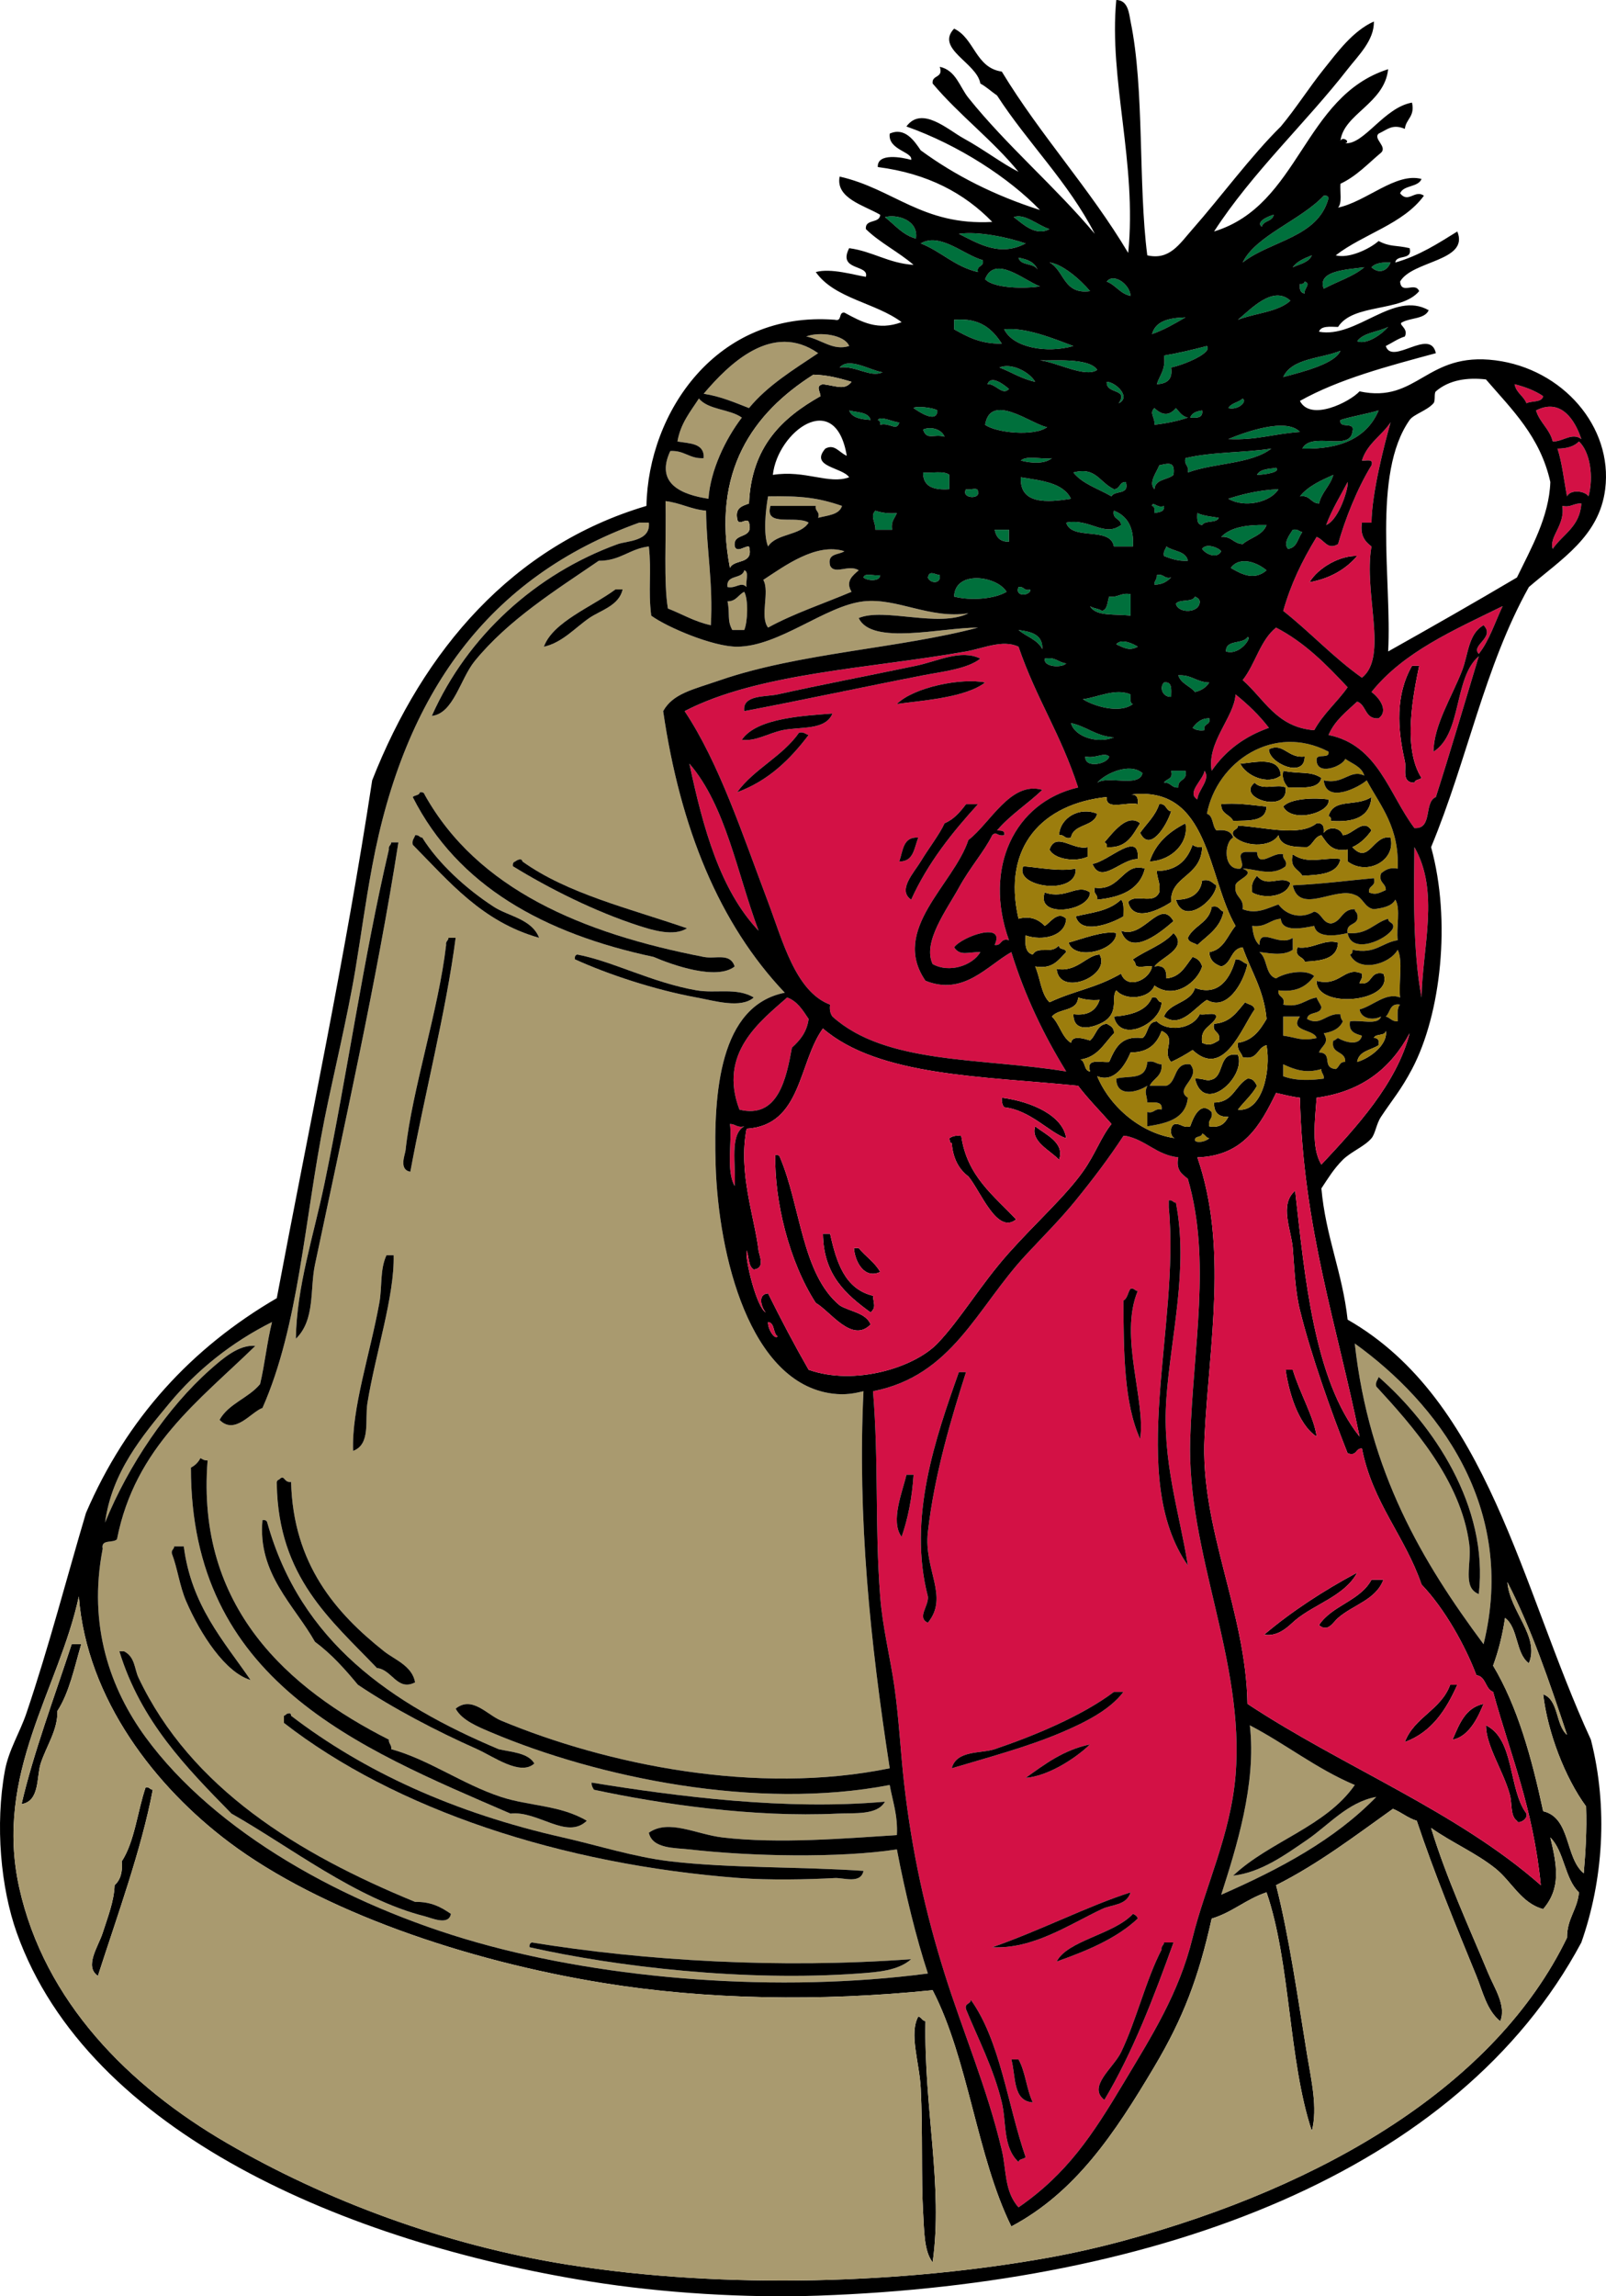 <?xml version="1.0" encoding="utf-8"?>
<!-- Generator: Adobe Illustrator 12.0.1, SVG Export Plug-In . SVG Version: 6.00 Build 51448)  -->
<!DOCTYPE svg PUBLIC "-//W3C//DTD SVG 1.1//EN" "http://www.w3.org/Graphics/SVG/1.1/DTD/svg11.dtd">
<svg  version="1.1" id="Layer_1" xmlns="http://www.w3.org/2000/svg" xmlns:xlink="http://www.w3.org/1999/xlink" width="275.808" height="394.124"
	 viewBox="0 0 275.808 394.124" overflow="visible" enable-background="new 0 0 275.808 394.124" xml:space="preserve">
<g>
	<path fill-rule="evenodd" clip-rule="evenodd" fill="#00703C" d="M227.338,33.586c0.478-0.066,0.729,0.09,0.819,0.41
		c-1.782,6.818-9.939,7.262-14.745,11.058C215.634,40.447,223.38,37.82,227.338,33.586z"/>
	<path fill-rule="evenodd" clip-rule="evenodd" fill="#00703C" d="M151.976,37.272c1.947-0.573,5.821,0.452,5.324,3.686
		C154.956,40.3,153.674,38.578,151.976,37.272z"/>
	<path fill-rule="evenodd" clip-rule="evenodd" fill="#00703C" d="M174.093,37.272c1.834-0.731,4.246,1.479,6.145,2.048
		C177.784,40.668,175.541,38.291,174.093,37.272z"/>
	<path fill-rule="evenodd" clip-rule="evenodd" fill="#00703C" d="M218.738,36.862c-0.185,1.182-1.762,0.969-2.049,2.048
		C215.597,38.056,217.847,37.091,218.738,36.862z"/>
	<path fill-rule="evenodd" clip-rule="evenodd" fill="#00703C" d="M164.673,40.139c3.233-0.499,8.408,0.6,11.468,1.638
		C171.746,44.113,168.129,41.867,164.673,40.139z"/>
	<path fill-rule="evenodd" clip-rule="evenodd" fill="#00703C" d="M168.769,44.645c0.304,1.26-1.124,0.787-0.819,2.048
		c-3.996-0.919-6.294-3.536-9.829-4.916C161.438,39.822,165.567,43.79,168.769,44.645z"/>
	<path fill-rule="evenodd" clip-rule="evenodd" fill="#00703C" d="M238.807,45.054c-0.591,1.48-2.006,2.003-3.277,0.82
		C236.185,45.163,237.374,44.986,238.807,45.054z"/>
	<path fill-rule="evenodd" clip-rule="evenodd" fill="#00703C" d="M178.598,49.15c-2.3,0.382-7.802,0.436-9.42-1.229
		C170.841,43.605,175.985,48.219,178.598,49.15z"/>
	<path fill-rule="evenodd" clip-rule="evenodd" fill="#00703C" d="M234.302,45.874c-1.931,1.619-4.656,2.442-6.964,3.686
		C226.13,46.432,231.408,46.262,234.302,45.874z"/>
	<path fill-rule="evenodd" clip-rule="evenodd" fill="#00703C" d="M194.162,50.789c-1.809-0.374-2.515-1.854-4.094-2.458
		C191.233,46.793,194.039,48.777,194.162,50.789z"/>
	<path fill-rule="evenodd" clip-rule="evenodd" fill="#00703C" d="M224.062,48.331c1.2,0.346-0.245,1.318,0,2.047
		c-0.72-0.099-0.933-0.704-0.819-1.639C223.718,48.807,223.972,48.65,224.062,48.331z"/>
	<path fill-rule="evenodd" clip-rule="evenodd" fill="#00703C" d="M221.604,51.607c-2.126,1.97-6.063,2.127-9.01,3.277
		C214.827,53.063,218.614,48.902,221.604,51.607z"/>
	<path fill-rule="evenodd" clip-rule="evenodd" fill="#00703C" d="M203.583,54.474c-1.812,1.056-3.617,2.117-5.734,2.867
		C198.452,55.078,200.794,54.553,203.583,54.474z"/>
	<path fill-rule="evenodd" clip-rule="evenodd" fill="#00703C" d="M163.854,54.884c4.487-0.393,6.57,1.622,8.19,4.096
		c-3.627,0.078-5.911-1.187-8.19-2.458C163.854,55.977,163.854,55.43,163.854,54.884z"/>
	<path fill-rule="evenodd" clip-rule="evenodd" fill="#00703C" d="M172.455,56.522c3.674-0.393,8.497,1.605,11.878,2.867
		C179.73,60.712,173.964,59.657,172.455,56.522z"/>
	<path fill-rule="evenodd" clip-rule="evenodd" fill="#00703C" d="M238.396,56.113c-1.079,1.249-3.694,3.119-5.322,2.458
		C234.166,57.069,236.676,56.986,238.396,56.113z"/>
	<path fill-rule="evenodd" clip-rule="evenodd" fill="#A99A6F" d="M138.459,57.751c2.242-0.868,6.595-0.321,7.373,1.638
		C143.058,60.275,141.061,58.245,138.459,57.751z"/>
	<path fill-rule="evenodd" clip-rule="evenodd" fill="#A99A6F" d="M140.507,60.618c-4.251,2.847-8.67,5.528-11.877,9.42
		c-2.462-0.952-4.831-1.998-7.782-2.457C125.18,62.466,132.66,55.125,140.507,60.618z"/>
	<path fill-rule="evenodd" clip-rule="evenodd" fill="#00703C" d="M207.269,59.389c1.045,1.135-3.829,3.203-6.145,3.687
		c0.32,2.095-0.763,2.785-2.456,2.867c0.483-1.563,1.578-2.517,1.228-4.915C202.464,60.593,204.881,60.005,207.269,59.389z"/>
	<path fill-rule="evenodd" clip-rule="evenodd" fill="#00703C" d="M151.567,63.894c-2.089,0.986-4.556-1.169-7.373-0.818
		C145.809,61.213,149.463,63.598,151.567,63.894z"/>
	<path fill-rule="evenodd" clip-rule="evenodd" fill="#00703C" d="M171.636,63.076c2.113-0.876,5.185,0.812,6.144,2.457
		C175.416,65.028,173.713,63.864,171.636,63.076z"/>
	<path fill-rule="evenodd" clip-rule="evenodd" fill="#00703C" d="M173.275,66.762c-1.134,1.238-2.278-0.976-3.687-0.819
		C170.185,64.246,172.512,66.099,173.275,66.762z"/>
	<path fill-rule="evenodd" clip-rule="evenodd" fill="#D31145" d="M260.105,65.943c1.855,0.465,3.527,1.115,4.915,2.048
		c-0.218,1.147-1.974,0.757-2.868,1.228C261.657,67.94,260.384,67.438,260.105,65.943z"/>
	<path fill-rule="evenodd" clip-rule="evenodd" fill="#A99A6F" d="M120.029,68.4c1.588,1.96,5.308,1.792,7.372,3.276
		c-2.82,3.689-5.389,9.035-5.734,13.926c-4.575-0.694-9.195-2.565-6.552-8.192c2.463-0.142,3.269,1.372,5.733,1.229
		c0.162-2.619-2.419-2.496-4.506-2.867C116.885,72.629,118.584,70.642,120.029,68.4z"/>
	<path fill-rule="evenodd" clip-rule="evenodd" fill="#00703C" d="M156.89,70.038c0.296-0.4,3.362-0.107,4.097,0.41
		C160.917,72.787,157.75,70.644,156.89,70.038z"/>
	<path fill-rule="evenodd" clip-rule="evenodd" fill="#D31145" d="M271.573,75.363c-1.602-1.201-3.162,0.469-4.914,0.409
		c-0.542-2.19-2.235-3.226-2.869-5.324C268.043,68.27,270.466,72.026,271.573,75.363z"/>
	<path fill-rule="evenodd" clip-rule="evenodd" fill="#00703C" d="M198.258,70.038c1.192,1.154,2.461,1.501,3.687,0
		c0.588,0.64,1.031,1.426,2.049,1.638c-1.727,0.595-3.655,0.988-5.735,1.229C198.396,71.636,197.31,70.949,198.258,70.038z"/>
	<path fill-rule="evenodd" clip-rule="evenodd" fill="#00703C" d="M145.833,70.448c1.405,0.369,3.31,0.24,3.686,1.638
		C147.866,71.965,146.323,71.732,145.833,70.448z"/>
	<path fill-rule="evenodd" clip-rule="evenodd" fill="#00703C" d="M179.828,73.314c-2.234,1.639-8.759,0.978-10.649-0.409
		C170.125,67.203,177.238,72.876,179.828,73.314z"/>
	<path fill-rule="evenodd" clip-rule="evenodd" fill="#00703C" d="M206.45,70.448c0.188,1.279-0.874,1.309-2.049,1.228
		C204.685,70.868,205.495,70.585,206.45,70.448z"/>
	<path fill-rule="evenodd" clip-rule="evenodd" fill="#00703C" d="M150.747,72.086c0.541-0.776,2.598,0.38,3.688,0.409
		c-0.432,1.646-1.665-0.053-3.277,0.41C151.223,72.429,151.067,72.177,150.747,72.086z"/>
	<path fill-rule="evenodd" clip-rule="evenodd" fill="#00703C" d="M223.243,74.134c-4.905,0.379-7.458,1.45-12.287,1.229
		C213.698,74.224,220.851,71.601,223.243,74.134z"/>
	<path fill-rule="evenodd" clip-rule="evenodd" fill="#00703C" d="M162.215,74.953c-1.86-0.529-3.071,0.693-3.687-1.228
		C159.829,73.154,161.667,73.636,162.215,74.953z"/>
	<path fill-rule="evenodd" clip-rule="evenodd" fill="#D31145" d="M272.802,85.193c-0.612-0.964-3.119-1.229-3.688,0
		c-0.532-2.744-0.835-5.718-1.638-8.192c1.632-0.007,2.885-0.391,3.687-1.229C273.077,77.54,273.725,81.845,272.802,85.193z"/>
	<path fill-rule="evenodd" clip-rule="evenodd" fill="#00703C" d="M218.328,77.001c-3.472,2.672-9.847,2.442-14.334,4.096
		c0.296-1.252-0.707-1.205-0.41-2.458C207.955,77.55,213.596,77.73,218.328,77.001z"/>
	<path fill-rule="evenodd" clip-rule="evenodd" fill="#00703C" d="M175.321,79.049c0.971-0.942,3.677-0.146,5.325-0.41
		C179.382,79.686,177.059,79.509,175.321,79.049z"/>
	<path fill-rule="evenodd" clip-rule="evenodd" fill="#00703C" d="M201.535,81.506c-1.009,0.903-3.14,0.683-3.276,2.458
		c-1.116-1.144,0.482-3.047,0.818-4.095C200.68,79.501,201.853,79.149,201.535,81.506z"/>
	<path fill-rule="evenodd" clip-rule="evenodd" fill="#00703C" d="M191.295,83.964c1.093,0.002,0.891-1.294,2.049-1.229
		c0.681,2.321-1.932,1.346-2.459,2.458c-2.243-1.306-4.975-2.125-6.553-4.096C188.22,80.069,188.729,82.732,191.295,83.964z"/>
	<path fill-rule="evenodd" clip-rule="evenodd" fill="#00703C" d="M158.529,81.097c1.505,0.134,3.626-0.349,4.506,0.41
		c0,0.819,0,1.639,0,2.458C160.397,84.144,158.506,83.579,158.529,81.097z"/>
	<path fill-rule="evenodd" clip-rule="evenodd" fill="#00703C" d="M228.977,81.506c-0.542,1.916-1.981,2.934-2.458,4.915
		c-1.455-0.046-1.488-1.515-3.276-1.229C224.64,83.451,226.808,82.478,228.977,81.506z"/>
	<path fill-rule="evenodd" clip-rule="evenodd" fill="#00703C" d="M175.321,81.916c3.528,0.568,7.261,0.932,8.603,3.687
		C179.906,86.264,175.044,86.621,175.321,81.916z"/>
	<path fill-rule="evenodd" clip-rule="evenodd" fill="#00703C" d="M165.901,83.964c0.596,0.224,2.117-0.479,2.049,0.41
		C168.41,85.778,164.97,85.586,165.901,83.964z"/>
	<path fill-rule="evenodd" clip-rule="evenodd" fill="#00703C" d="M219.555,83.964c-1.343,2.22-5.789,3.302-8.6,1.639
		C213.533,84.767,216.297,84.119,219.555,83.964z"/>
	<path fill-rule="evenodd" clip-rule="evenodd" fill="#A99A6F" d="M131.906,85.193c5.639-0.089,8.478,0.197,12.697,1.639
		c-0.483,1.563-2.484,1.61-4.096,2.047c0.339-1.158-0.577-1.061-0.41-2.047c-2.594,0-5.187,0-7.781,0
		c-1.097,3.72,4.388,1.555,6.553,2.867c-1.404,2.282-5.548,1.824-6.963,4.095C131.033,91.682,131.501,87.388,131.906,85.193z"/>
	<path fill-rule="evenodd" clip-rule="evenodd" fill="#A99A6F" d="M114.294,86.011c2.576,0.292,4.328,1.408,6.962,1.638
		c0.074,6.753,1.236,12.419,0.82,19.661c-2.805-0.608-4.915-1.913-7.372-2.867C113.954,100.09,114.428,92.211,114.294,86.011z"/>
	<path fill-rule="evenodd" clip-rule="evenodd" fill="#D31145" d="M271.573,86.421c-0.239,3.992-3.194,5.271-4.914,7.782
		c-0.698-2.072,2.188-4.084,1.639-7.372C269.839,87.146,270.255,86.332,271.573,86.421z"/>
	<path fill-rule="evenodd" clip-rule="evenodd" fill="#00703C" d="M150.337,87.649c1.021,0.345,2.195,0.537,3.687,0.411
		c-0.344,0.885-1.061,1.397-0.819,2.867c-0.956,0-1.911,0-2.867,0C150.404,89.662,149.37,88.611,150.337,87.649z"/>
	<path fill-rule="evenodd" clip-rule="evenodd" fill="#00703C" d="M191.295,87.649c2.263,0.878,3.479,2.803,3.277,6.144
		c-1.093,0-2.186,0-3.277,0c-0.589-3.506-7.261-0.929-8.191-4.095c4.028-0.811,6.548,2.584,9.42,0.41
		C192.495,88.907,190.964,89.21,191.295,87.649z"/>
	<path fill-rule="evenodd" clip-rule="evenodd" fill="#00703C" d="M205.632,88.06c1.016,0.484,2.408,0.593,3.684,0.819
		c-0.399,0.964-2.362,0.368-2.866,1.229C205.554,90.047,205.57,89.076,205.632,88.06z"/>
	<path fill-rule="evenodd" clip-rule="evenodd" fill="#A99A6F" d="M110.199,89.698c0.41,0,0.818,0,1.229,0
		c0.348,3.228-3.776,3.126-5.325,3.686c-13.998,5.066-25.807,15.69-31.946,29.49c3.734-0.406,4.876-6.364,7.372-9.42
		c5.783-7.081,13.808-12.085,21.298-17.203c3.708,0.022,5.299-2.073,8.601-2.458c0.492,4.382-0.148,7.392,0.41,11.878
		c2.748,1.999,10.622,5.338,14.744,5.325c7.229-0.023,15.146-7.042,21.708-7.782c5.763-0.649,11.314,3.063,18.021,2.048
		c-5.083,2.545-14.514-1.038-18.84,0.819c2.203,4.747,14.309,1.604,20.479,1.639c-13.378,3.551-30.753,4.363-44.235,9.01
		c-4.784,1.65-8.129,2.289-9.83,5.325c2.944,20.13,9.648,36.498,20.888,48.33c-11.183,2.228-12.25,17.072-11.877,29.489
		c0.473,15.703,5.878,37.525,20.069,39.32c2.232,0.283,3.766-0.044,5.325-0.408c-1.042,21.652,1.139,42.95,4.506,64.714
		c-22.942,4.698-48.638-0.653-66.762-8.193c-2.409-1.002-4.956-4.306-7.782-2.047c1.042,2.012,3.946,3.166,6.144,4.095
		c18.259,7.72,45.527,13.428,68.399,9.012c0.486,2.788,1.408,5.145,1.229,8.602c-8.782,0.556-20.244,1.536-29.899,0.41
		c-4.583-0.537-9.282-3.229-12.697-0.82c0.588,2.784,4.521,2.587,6.963,2.866c10.509,1.199,25.626,1.519,35.633,0
		c1.47,7.668,3.341,15.261,5.325,21.299c-25.565,3.364-54.835,1.064-77.412-5.324c-22.807-6.455-45.053-18.986-56.932-35.224
		c-6.029-8.243-9.948-19.101-7.372-32.356c-0.351-1.717,1.833-0.898,2.458-1.639c3.117-15.86,14.155-23.8,23.755-33.177
		c-2.841-0.263-5.638,2.2-7.782,4.097c-7.232,6.395-13.995,16.338-18.021,26.212c1.156-8.683,6.491-14.969,11.058-20.479
		c4.71-5.684,10.735-10.495,17.612-13.925c-0.853,3.378-1.233,7.231-2.048,10.648c-1.968,2.401-5.402,3.334-6.963,6.145
		c2.637,2.676,5.407-1.35,7.373-2.048c6.258-14.128,7.178-32.163,10.648-49.56c1.442-7.224,3.922-17.38,5.325-25.804
		c1.014-6.092,1.644-11.026,2.867-17.612c5.503-29.604,19.919-49.651,45.873-58.979C109.926,89.698,110.063,89.698,110.199,89.698z
		 M105.694,101.167c-4.094,3.022-10.766,5.596-12.288,9.83c3.147-0.687,5.333-3.227,7.782-4.915
		c1.933-1.333,5.132-2.122,5.734-4.915C106.513,101.167,106.103,101.167,105.694,101.167z M120.848,164.242
		c-20.79-4.042-38.825-11.546-47.921-27.852c-0.09-0.319-0.342-0.476-0.819-0.41c-0.107,0.576-0.899,0.467-1.229,0.819
		c7.715,15.221,22.452,23.42,41.368,27.442c3.245,1.396,10.833,4.08,13.926,1.638C125.369,163.468,122.947,164.649,120.848,164.242z
		 M70.879,144.991c6.249,6.312,11.897,13.224,21.708,15.974c-1.267-3.244-5.246-3.684-7.782-5.324
		c-4.79-3.098-9.563-7.495-12.287-11.877c-0.524-0.022-0.567-0.524-1.229-0.41C71.16,143.907,70.705,144.136,70.879,144.991z
		 M66.784,145.81c-4.391,18.784-7.123,38.411-11.059,57.341c-1.866,8.975-4.77,17.58-4.915,26.624
		c3.354-3.247,2.389-8.488,3.276-12.698c4.832-22.914,10.717-49.259,14.335-72.495c-0.409,0-0.819,0-1.228,0
		C67.171,145.105,66.668,145.148,66.784,145.81z M89.719,147.858c-0.106-0.637-0.898-0.284-1.228,0
		c-0.319,0.09-0.477,0.343-0.41,0.819c6.082,3.74,13.985,7.752,21.708,10.24c2.188,0.704,5.94,1.875,8.191,0.41
		C108.137,155.928,97.43,153.392,89.719,147.858z M76.614,162.194c-1.276,11.089-5.844,24.822-6.963,35.224
		c-0.083,0.765-1.202,3.354,0.819,3.686c2.45-13.254,6.127-27.454,7.782-40.14c-0.41,0-0.819,0-1.229,0
		C77,161.489,76.498,161.532,76.614,162.194z M119.62,169.976c-7.595-1.313-14.504-5.03-20.479-6.144
		c-0.319,0.091-0.476,0.343-0.409,0.819c5.637,2.568,13.617,5.219,20.889,6.553c3.028,0.556,7.619,1.957,9.83,0
		C126.493,169.443,122.942,170.55,119.62,169.976z M65.145,223.63c-1.6,8.832-4.782,18.134-4.505,25.393
		c3.072-1.121,1.992-5.312,2.457-8.19c1.374-8.513,4.679-18.396,4.505-25.394c-0.409,0-0.818,0-1.228,0
		C65.218,217.932,65.653,220.832,65.145,223.63z M34.427,250.253c-0.37,0.722-0.916,1.269-1.639,1.639
		c-0.037,36.548,28.447,47.965,54.884,59.388c4.694-0.556,9.663,4.565,13.106,1.229c-4.533-2.699-9.906-2.504-14.745-4.095
		c-6.626-2.178-12.346-6.397-18.84-8.193c0.092-0.773-0.462-0.903-0.41-1.637c-17.217-8.71-33.15-22.656-31.128-47.92
		C35.091,250.68,34.757,250.47,34.427,250.253z M47.942,253.94c-0.319,0.09-0.476,0.342-0.409,0.818
		c0.281,15.966,9.257,23.235,17.202,31.538c2.578,0.231,3.485,4.048,6.553,2.457c-0.503-2.842-3.505-3.882-5.325-5.324
		c-8.283-6.565-15.622-14.957-15.973-29.081C48.705,254.551,48.908,252.936,47.942,253.94z M54.086,281.791
		c2.828,2.088,5.143,4.688,7.373,7.373c5.988,4.024,13.417,7.918,20.478,11.057c2.789,1.242,7.446,4.664,9.831,2.459
		c-1.054-1.813-3.803-1.932-6.144-2.459c-18.432-7.779-34.014-18.41-39.729-38.909c-0.091-0.318-0.343-0.475-0.819-0.407
		C44.209,270.109,50.593,275.582,54.086,281.791z M29.512,266.635c0.961,2.474,1.329,5.582,2.458,8.191
		c2.488,5.757,6.767,12.265,11.059,13.517c-4.672-6.795-10.162-12.774-11.468-22.937c-0.547,0-1.093,0-1.638,0
		C29.899,265.93,29.396,265.974,29.512,266.635z M39.751,311.28c9.939,5.612,21.436,14.653,33.176,17.613
		c1.139,0.286,4.158,1.679,4.505-0.41c-1.627-1.104-3.355-2.106-6.144-2.049c-20.083-8.239-38.492-19.469-47.511-38.499
		c-0.71-1.499-0.563-3.523-2.458-4.506c-0.273,0-0.546,0-0.819,0C24.187,295.445,31.979,303.351,39.751,311.28z M115.115,319.471
		c-6.213-0.729-12.427-2.739-18.432-4.094c-18.757-4.235-34.223-11.344-46.692-20.89c-0.024-0.25-0.062-0.484-0.411-0.409
		c-0.411-0.003-0.486,0.331-0.819,0.409c0,0.41,0,0.818,0,1.228c19.057,14.819,47.564,24.297,78.23,26.623
		c5.087,0.387,11.767,0.255,16.383,0c1.471-0.08,4.452,1.07,4.915-1.229C137.709,320.376,125.303,320.672,115.115,319.471z
		 M101.598,305.956c-0.018,0.563,0.193,0.899,0.41,1.229c11.33,2.433,27.372,4.793,41.777,4.096
		c2.965-0.144,6.864,0.318,8.191-2.047C134.991,310.756,116.311,308.341,101.598,305.956z M91.358,333.398
		c-0.319,0.089-0.476,0.343-0.409,0.817c14.844,3.351,36.957,5.931,56.522,4.507c3.247-0.237,6.755-0.465,9.011-2.458
		C133.857,337.918,110.688,336.544,91.358,333.398z"/>
	<path fill-rule="evenodd" clip-rule="evenodd" fill="#00703C" d="M217.509,90.108c-0.661,1.797-2.777,2.139-4.097,3.276
		c-1.58-0.058-1.893-1.384-3.687-1.229C211.326,90.479,214.168,90.044,217.509,90.108z"/>
	<path fill-rule="evenodd" clip-rule="evenodd" fill="#00703C" d="M170.816,90.927c0.82,0,1.639,0,2.459,0c0,0.682,0,1.365,0,2.047
		C171.726,93.021,171.071,92.174,170.816,90.927z"/>
	<path fill-rule="evenodd" clip-rule="evenodd" fill="#00703C" d="M222.014,90.927c0.856-0.174,1.085,0.281,1.639,0.409
		c-0.781,0.995-0.864,2.686-2.458,2.867C220.317,93.205,221.49,91.774,222.014,90.927z"/>
	<path fill-rule="evenodd" clip-rule="evenodd" fill="#A99A6F" d="M145.012,94.613c-0.967,0.67-2.982,0.294-2.457,2.458
		c0.767,1.673,3.203-0.286,4.916,0.819c-0.996,0.872-2.337,1.85-1.229,3.687c-4.795,2.031-9.93,3.723-14.335,6.144
		c-1.481-1.927,0.338-6.088-0.818-8.191C134.687,97.179,140.178,93.079,145.012,94.613z"/>
	<path fill-rule="evenodd" clip-rule="evenodd" fill="#00703C" d="M200.307,93.793c1.177,0.871,3.357,0.738,3.687,2.458
		c-1.737,0.099-2.902-0.376-4.098-0.819C199.723,94.576,200.176,94.348,200.307,93.793z"/>
	<path fill-rule="evenodd" clip-rule="evenodd" fill="#00703C" d="M206.45,94.204c0.698-1.065,2.873-0.175,3.276,0.409
		C209.03,95.972,207.082,95.148,206.45,94.204z"/>
	<path fill-rule="evenodd" clip-rule="evenodd" d="M233.074,95.432c-1.963,2.271-4.616,3.85-8.193,4.506
		C226.409,97.389,230.189,95.304,233.074,95.432z"/>
	<path fill-rule="evenodd" clip-rule="evenodd" fill="#00703C" d="M217.509,97.889c-2.144,1.834-4.273,0.664-6.145-0.409
		C212.976,95.304,216.06,96.642,217.509,97.889z"/>
	<path fill-rule="evenodd" clip-rule="evenodd" fill="#A99A6F" d="M127.812,97.889c0.915,0.177,0.166,2.019,0.409,2.867
		c-1-1.007-1.775,0.303-3.276,0C124.639,98.54,127.476,99.466,127.812,97.889z"/>
	<path fill-rule="evenodd" clip-rule="evenodd" fill="#00703C" d="M161.396,98.709c0.224,1.675-1.767,1.384-2.047,0.409
		C159.631,97.834,160.44,98.584,161.396,98.709z"/>
	<path fill-rule="evenodd" clip-rule="evenodd" fill="#00703C" d="M148.29,99.118c0.176-0.916,2.019-0.166,2.867-0.409
		C151.149,99.899,148.843,99.678,148.29,99.118z"/>
	<path fill-rule="evenodd" clip-rule="evenodd" fill="#00703C" d="M198.668,98.709c1.252-0.297,1.204,0.707,2.456,0.409
		c-0.699,0.666-1.489,1.24-2.866,1.229C198.207,99.612,198.76,99.484,198.668,98.709z"/>
	<path fill-rule="evenodd" clip-rule="evenodd" fill="#00703C" d="M172.865,101.576c-2.076,1.247-6.176,1.562-9.011,0.819
		C164,97.809,171.207,98.828,172.865,101.576z"/>
	<path fill-rule="evenodd" clip-rule="evenodd" fill="#00703C" d="M174.914,100.756c0.986-0.167,0.889,0.749,2.046,0.41
		C177.079,102.23,174.191,102.589,174.914,100.756z"/>
	<path fill-rule="evenodd" clip-rule="evenodd" d="M106.922,101.167c-0.602,2.793-3.801,3.582-5.734,4.915
		c-2.45,1.688-4.635,4.228-7.782,4.915c1.522-4.234,8.194-6.808,12.288-9.83C106.103,101.167,106.513,101.167,106.922,101.167z"/>
	<path fill-rule="evenodd" clip-rule="evenodd" fill="#A99A6F" d="M127.812,101.576c0.742,1.306,0.594,5.224,0,6.553
		c-0.683,0-1.367,0-2.049,0c-0.939-1.734-0.355-2.575-0.818-4.915C126.452,103.22,126.796,102.062,127.812,101.576z"/>
	<path fill-rule="evenodd" clip-rule="evenodd" fill="#00703C" d="M194.162,101.986c0,1.228,0,2.457,0,3.686
		c-2.522-0.342-5.948,0.215-6.963-1.638c0.539,0.417,1.511,0.402,2.049,0.819c0.992-0.237,0.912-1.547,1.23-2.458
		C192.061,102.614,192.475,101.665,194.162,101.986z"/>
	<path fill-rule="evenodd" clip-rule="evenodd" fill="#00703C" d="M205.221,102.395c0.365,0.182,0.731,0.359,0.818,0.819
		c0.038,2.094-3.733,2.125-4.095,0.41C202.577,102.753,204.775,103.45,205.221,102.395z"/>
	<path fill-rule="evenodd" clip-rule="evenodd" fill="#D31145" d="M231.435,117.959c-1.799,2.571-4.191,4.546-5.735,7.372
		c-6.465-0.497-8.567-5.358-12.287-8.602c2.175-2.74,2.995-6.835,5.735-9.01C224.095,110.28,227.804,114.08,231.435,117.959z"/>
	<path fill-rule="evenodd" clip-rule="evenodd" fill="#00703C" d="M174.914,108.128c2.157,0.299,4.184,0.73,4.095,3.277
		C178.186,109.771,176.238,109.261,174.914,108.128z"/>
	<path fill-rule="evenodd" clip-rule="evenodd" fill="#00703C" d="M191.706,110.587c0.869-1.107,3.016-0.04,3.687,0.409
		C193.936,111.801,192.994,111.163,191.706,110.587z"/>
	<path fill-rule="evenodd" clip-rule="evenodd" fill="#D31145" d="M185.153,135.162c-10.997,2.526-16.312,13.898-11.878,26.213
		c-1.53-0.438-1.169,1.017-2.459,0.819c1.961-4.141-5.626-1.44-6.962,0.409c1.053,1.584,2.457,0.765,4.506,0.82
		c-1.328,2.289-5.32,3.666-8.193,2.047c-1.808-3.738,2.457-9.361,4.507-13.107c1.91-3.491,4.404-6.28,5.732-9.01
		c0.782-0.768,0.742,0.244,2.049,0c0.191-0.874-0.585-0.78-1.229-0.818c2.252-2.664,5.275-4.556,7.782-6.963
		c-5.462-1.578-8.952,5.749-12.697,8.601c-2.556,7.713-13.455,15.381-7.372,24.166c6.56,2.638,10.601-2.597,14.744-4.915
		c2.354,7.613,5.625,14.309,9.421,20.479c-14.665-2.397-30.968-1.167-40.14-9.42c-0.344-0.476-0.539-1.099-0.409-2.048
		c-5.94-2.229-8.142-10.984-10.649-17.611c-4.392-11.615-8.421-23.919-14.334-32.767c12.668-6.575,31.805-7.306,48.329-10.239
		c2.994-0.532,6.272-2.1,9.013-0.819C178.018,120.05,182.119,125.822,185.153,135.162z M157.3,114.273
		c-8.41,1.756-16.686,3.333-23.755,4.915c-2.014,0.45-6.115,0.021-5.734,2.867c9.304-1.751,20.671-4.195,30.717-6.144
		c3.295-0.638,7.609-1.087,9.831-2.866C165.049,111.379,160.998,113.5,157.3,114.273z M154.024,120.827
		c4.099-0.574,11.768-1.044,15.154-3.687C165.182,116.313,156.965,117.913,154.024,120.827z M127.401,126.97
		c2.316,0.333,4.577-1.126,6.962-1.638c3.039-0.652,7.407,0.092,8.601-2.867C138.305,122.858,129.996,123.146,127.401,126.97z
		 M137.231,125.742c-2.861,4.1-7.716,6.209-10.649,10.239c5.399-1.975,9.108-5.637,12.288-9.83
		C138.315,126.022,138.087,125.568,137.231,125.742z M165.901,138.028c-1.001,1.319-2.053,2.588-3.686,3.277
		c-0.842,1.871-2.753,4.333-4.095,6.553c-1.188,1.964-4.043,4.927-1.639,6.553c2.899-6.383,7.048-11.52,11.468-16.384
		C167.267,138.028,166.584,138.028,165.901,138.028z M154.434,147.858c2.512,0.054,2.555-2.359,3.276-4.096
		C155.042,143.552,155.083,146.052,154.434,147.858z"/>
	<path fill-rule="evenodd" clip-rule="evenodd" d="M168.36,113.044c-2.222,1.779-6.536,2.228-9.831,2.866
		c-10.046,1.949-21.413,4.393-30.717,6.144c-0.381-2.846,3.72-2.417,5.734-2.867c7.069-1.583,15.345-3.159,23.755-4.915
		C160.998,113.5,165.049,111.379,168.36,113.044z"/>
	<path fill-rule="evenodd" clip-rule="evenodd" fill="#00703C" d="M179.418,113.044c1.869-0.368,2.32,0.682,3.686,0.819
		C182.406,114.666,179.176,114.538,179.418,113.044z"/>
	<path fill-rule="evenodd" clip-rule="evenodd" d="M242.493,114.273c0.41,0,0.818,0,1.228,0c-0.956,4.679-2.93,14.096,0.41,19.25
		c-0.329,0.352-1.121,0.244-1.228,0.819c-2.292-0.007-1.324-2.315-1.639-3.687C239.993,125.086,239.612,119.328,242.493,114.273z"/>
	<path fill-rule="evenodd" clip-rule="evenodd" fill="#00703C" d="M202.355,115.911c2.318-0.133,3.165,1.203,5.323,1.229
		c-0.538,0.826-1.343,1.386-2.457,1.638C204.374,117.716,202.825,117.352,202.355,115.911z"/>
	<path fill-rule="evenodd" clip-rule="evenodd" d="M169.178,117.14c-3.387,2.642-11.056,3.112-15.154,3.687
		C156.965,117.913,165.182,116.313,169.178,117.14z"/>
	<path fill-rule="evenodd" clip-rule="evenodd" fill="#00703C" d="M199.896,117.14c1.468-0.239,1.245,1.212,1.229,2.458
		C199.748,119.695,199.008,118.076,199.896,117.14z"/>
	<path fill-rule="evenodd" clip-rule="evenodd" fill="#00703C" d="M194.162,119.188c0.036,0.648-0.196,1.562,0.411,1.639
		c-2.275,1.75-6.74,0.371-8.603-0.82C188.484,119.708,191.553,118.054,194.162,119.188z"/>
	<path fill-rule="evenodd" clip-rule="evenodd" fill="#D31145" d="M212.184,119.188c2.122,1.7,4.075,3.57,5.733,5.734
		c-4.237,1.497-7.502,3.966-9.829,7.372C207.215,127.41,211.98,123.068,212.184,119.188z"/>
	<path fill-rule="evenodd" clip-rule="evenodd" d="M142.964,122.465c-1.193,2.959-5.562,2.214-8.601,2.867
		c-2.386,0.512-4.646,1.971-6.962,1.638C129.996,123.146,138.305,122.858,142.964,122.465z"/>
	<path fill-rule="evenodd" clip-rule="evenodd" fill="#00703C" d="M207.678,123.284c0.305,1.26-1.123,0.786-0.818,2.047
		c-0.95,0.13-1.573-0.066-2.049-0.409C205.485,124.093,206.181,123.288,207.678,123.284z"/>
	<path fill-rule="evenodd" clip-rule="evenodd" fill="#00703C" d="M183.923,124.103c2.695,0.58,4.299,2.254,7.372,2.457
		C188.504,127.706,184.565,126.471,183.923,124.103z"/>
	<path fill-rule="evenodd" clip-rule="evenodd" d="M138.87,126.15c-3.18,4.193-6.889,7.855-12.288,9.83
		c2.934-4.029,7.788-6.139,10.649-10.239C138.087,125.568,138.315,126.022,138.87,126.15z"/>
	<path fill-rule="evenodd" clip-rule="evenodd" d="M217.917,128.608c2.465-1.246,3.274,1.63,6.145,1.229
		C224.104,133.724,217.865,130.986,217.917,128.608z"/>
	<path fill-rule="evenodd" clip-rule="evenodd" fill="#00703C" d="M190.478,129.837c-0.147,1.256-4.212,2.174-4.098,0
		C188.187,130.272,189.545,129.027,190.478,129.837z"/>
	<path fill-rule="evenodd" clip-rule="evenodd" d="M219.965,133.113c-2.248,1.732-6.02,0.016-6.962-2.047
		C215.261,130.941,219.73,129.64,219.965,133.113z"/>
	<path fill-rule="evenodd" clip-rule="evenodd" fill="#D31145" d="M118.391,131.066c6.269,7.246,8.197,18.834,11.878,28.67
		C123.698,152.79,120.765,142.207,118.391,131.066z"/>
	<path fill-rule="evenodd" clip-rule="evenodd" fill="#00703C" d="M196.21,132.705c-0.598,2.541-5.926,0.353-7.781,1.638
		C189.781,132.793,193.994,130.784,196.21,132.705z"/>
	<path fill-rule="evenodd" clip-rule="evenodd" fill="#00703C" d="M201.125,132.294c0.82,0,1.639,0,2.459,0
		c0.43,1.797-1.385,1.345-1.229,2.867c-1.2,0.106-1.26-0.926-2.459-0.819C200.263,133.617,201.56,133.82,201.125,132.294z"/>
	<path fill-rule="evenodd" clip-rule="evenodd" fill="#D31145" d="M206.86,132.294c1.095,1.524-1.109,3.245-1.228,4.915
		C203.691,136.047,206.635,133.891,206.86,132.294z"/>
	<path fill-rule="evenodd" clip-rule="evenodd" d="M220.375,132.294c2.894,0.604,4.687-0.016,6.554,1.229
		c-0.454,2.003-3.304,1.611-5.734,1.639C220.652,134.476,220.109,133.789,220.375,132.294z"/>
	<path fill-rule="evenodd" clip-rule="evenodd" d="M215.46,134.342c1.385,1.43,3.89,0.133,5.325,0.819
		C221.379,139.796,212.146,136.98,215.46,134.342z"/>
	<path fill-rule="evenodd" clip-rule="evenodd" d="M126.173,165.88c-3.093,2.442-10.681-0.242-13.926-1.638
		c-18.916-4.021-33.652-12.221-41.368-27.442c0.33-0.353,1.122-0.243,1.229-0.819c0.477-0.066,0.729,0.09,0.819,0.41
		c9.096,16.306,27.131,23.81,47.921,27.852C122.947,164.649,125.369,163.468,126.173,165.88z"/>
	<path fill-rule="evenodd" clip-rule="evenodd" d="M228.158,137.209c0.473,2.294-6.333,4.158-7.782,1.229
		C221.542,137.022,225.798,136.883,228.158,137.209z"/>
	<path fill-rule="evenodd" clip-rule="evenodd" d="M235.53,136.8c-0.256,3.429-2.976,4.396-6.962,4.096
		c0.065-0.477-0.091-0.728-0.41-0.819C229.055,136.88,232.838,138.565,235.53,136.8z"/>
	<path fill-rule="evenodd" clip-rule="evenodd" d="M217.509,138.438c-0.085,2.646-3.078,2.383-5.735,2.458
		c-0.515-1.124-2.121-1.156-2.048-2.868C212.1,137.754,214.783,138.151,217.509,138.438z"/>
	<path fill-rule="evenodd" clip-rule="evenodd" d="M167.95,138.028c-4.42,4.864-8.568,10-11.468,16.384
		c-2.404-1.626,0.45-4.589,1.639-6.553c1.342-2.221,3.253-4.683,4.095-6.553c1.633-0.689,2.685-1.958,3.686-3.277
		C166.584,138.028,167.267,138.028,167.95,138.028z"/>
	<path fill-rule="evenodd" clip-rule="evenodd" d="M199.077,138.028c1.286-0.193,1.083,1.103,2.048,1.229
		c-0.723,2.375-3.652,7.171-5.324,3.687C196.925,141.337,198.399,140.079,199.077,138.028z"/>
	<path fill-rule="evenodd" clip-rule="evenodd" d="M188.429,139.667c-0.551,2.317-4.068,1.666-4.506,4.096
		c-1.157,0.339-1.062-0.577-2.048-0.41C182.027,140.36,185.373,138.394,188.429,139.667z"/>
	<path fill-rule="evenodd" clip-rule="evenodd" d="M195.8,141.305c-1.291,1.984-2.228,4.325-5.732,4.096
		c0.065-0.477-0.091-0.729-0.41-0.819C191.054,143.018,193.585,139.467,195.8,141.305z"/>
	<path fill-rule="evenodd" clip-rule="evenodd" d="M203.583,141.305c0.643,3.298-2.303,6.392-6.145,6.553
		C198.482,144.669,200.794,142.75,203.583,141.305z"/>
	<path fill-rule="evenodd" clip-rule="evenodd" d="M211.774,143.353c-0.298-1.117,0.813-0.824,0.82-1.638
		c4.3,0.171,10.548,2.001,13.516-0.41c1.078-0.124,1.344,0.567,1.229,1.639c0.844-1.195,2.852-0.962,3.276,0.409
		c1.682-0.033,3.537-3.068,4.915-0.818c-0.848,1.199-1.869,2.225-3.276,2.867c2.872,3.119,3.557-2.237,6.554-1.639
		c0.983,3.86-3.964,6.649-7.372,4.096c-0.002-0.682,0-1.366,0-2.048c-2.788,0.467-3.533-1.11-4.506-2.458
		c-1.235,0.268-1.396,1.609-2.457,2.049c-2.318-0.003-4.524-0.118-4.917-2.049C218.134,145.663,213.316,145.301,211.774,143.353z"/>
	<path fill-rule="evenodd" clip-rule="evenodd" d="M71.289,143.353c0.662-0.114,0.705,0.388,1.229,0.41
		c2.723,4.383,7.497,8.78,12.287,11.877c2.537,1.641,6.516,2.08,7.782,5.324c-9.81-2.75-15.459-9.661-21.708-15.974
		C70.705,144.136,71.16,143.907,71.289,143.353z"/>
	<path fill-rule="evenodd" clip-rule="evenodd" d="M157.71,143.763c-0.722,1.736-0.765,4.15-3.276,4.096
		C155.083,146.052,155.042,143.552,157.71,143.763z"/>
	<path fill-rule="evenodd" clip-rule="evenodd" d="M186.791,145.401c0,0.545,0,1.091,0,1.638c-2.1,1-5.792,0.433-6.553-1.229
		C181.333,142.658,184.296,146.03,186.791,145.401z"/>
	<path fill-rule="evenodd" clip-rule="evenodd" d="M67.193,144.582c0.409,0,0.819,0,1.228,0
		c-3.618,23.235-9.503,49.581-14.335,72.495c-0.888,4.21,0.078,9.451-3.276,12.698c0.145-9.044,3.049-17.649,4.915-26.624
		c3.936-18.93,6.668-38.557,11.059-57.341C66.668,145.148,67.171,145.105,67.193,144.582z"/>
	<path fill-rule="evenodd" clip-rule="evenodd" d="M195.392,147.448c-2.87-0.073-6.294,4.493-7.783,0.819
		C190.292,147.941,195.788,142.261,195.392,147.448z"/>
	<path fill-rule="evenodd" clip-rule="evenodd" d="M204.811,144.991c0.366,0.318,0.925,0.441,1.639,0.411
		c-0.17,5.161-5.528,4.9-5.325,9.42c-1.788,1.21-6.518,3.664-7.371,0c1.226-1.567,4.292,0.546,5.323-1.639
		c0.283-1.647-0.392-2.338-0.408-3.687C202.157,149.435,203.89,147.619,204.811,144.991z"/>
	<path fill-rule="evenodd" clip-rule="evenodd" fill="#D31145" d="M242.903,145.401c4.368,7.617,1.389,17.095,1.228,25.803
		C242.589,163.084,242.838,152.941,242.903,145.401z"/>
	<path fill-rule="evenodd" clip-rule="evenodd" d="M222.014,146.629c2.583,1.845,5.489,0.421,8.19,0.819
		c-0.526,2.614-3.572,2.707-6.552,2.867C223.039,149.153,221.396,149.022,222.014,146.629z"/>
	<path fill-rule="evenodd" clip-rule="evenodd" d="M117.981,159.327c-2.251,1.465-6.003,0.294-8.191-0.41
		c-7.723-2.488-15.626-6.5-21.708-10.24c-0.067-0.476,0.091-0.729,0.41-0.819c0.33-0.284,1.122-0.637,1.228,0
		C97.43,153.392,108.137,155.928,117.981,159.327z"/>
	<path fill-rule="evenodd" clip-rule="evenodd" d="M184.743,149.087c0.279,4.756-10.649,3.2-9.012-0.41
		C178.179,148.859,181.996,149.645,184.743,149.087z"/>
	<path fill-rule="evenodd" clip-rule="evenodd" d="M196.62,149.087c-0.899,3.605-4.089,4.922-8.19,5.325
		c0.167-0.987-0.748-0.89-0.41-2.049C192.463,152.992,192.897,147.866,196.62,149.087z"/>
	<path fill-rule="evenodd" clip-rule="evenodd" d="M215.871,150.315c1.756,2.198,4.17-0.221,5.733,1.229
		c-0.641,2.464-4.601,2.771-6.554,1.638C214.787,151.688,215.328,151.002,215.871,150.315z"/>
	<path fill-rule="evenodd" clip-rule="evenodd" d="M208.908,151.954c-0.26,2.713-5.715,7-6.963,2.458
		c1.977,0.048,4.163-0.647,4.505-3.277C207.866,150.811,208.18,151.59,208.908,151.954z"/>
	<path fill-rule="evenodd" clip-rule="evenodd" d="M187.199,153.183c-0.055,3.262-9.369,4.521-7.78,0
		C183.063,154.442,184.992,151.581,187.199,153.183z"/>
	<path fill-rule="evenodd" clip-rule="evenodd" d="M192.524,154.412c0.565,0.528,0.406,1.779,0.41,2.867
		c-1.582,0.982-7.244,3.431-8.191,0C187.538,156.579,190.317,156.462,192.524,154.412z"/>
	<path fill-rule="evenodd" clip-rule="evenodd" d="M208.088,155.64c1.306-0.351,1.266,0.645,2.047,0.819
		c-0.584,2.828-2.744,4.082-4.503,5.734c-0.546-0.412-1.525-0.388-1.639-1.229C204.993,158.826,207.695,158.387,208.088,155.64z"/>
	<path fill-rule="evenodd" clip-rule="evenodd" d="M201.535,158.098c-1.671,1.448-7.428,6.525-9.011,1.639
		C196.379,161.291,199.185,154.037,201.535,158.098z"/>
	<path fill-rule="evenodd" clip-rule="evenodd" d="M191.706,160.145c0.066,3.002-7.194,4.839-8.191,1.64
		C185.921,161.12,189.538,159.711,191.706,160.145z"/>
	<path fill-rule="evenodd" clip-rule="evenodd" d="M77.022,160.964c0.41,0,0.819,0,1.229,0c-1.655,12.686-5.333,26.886-7.782,40.14
		c-2.021-0.332-0.902-2.921-0.819-3.686c1.119-10.402,5.687-24.135,6.963-35.224C76.498,161.532,77,161.489,77.022,160.964z"/>
	<path fill-rule="evenodd" clip-rule="evenodd" d="M229.794,161.785c-0.159,2.843-2.881,3.125-5.732,3.276
		c-0.253-0.976-1.785-0.673-1.229-2.458C225.442,162.998,227.373,161.077,229.794,161.785z"/>
	<path fill-rule="evenodd" clip-rule="evenodd" d="M129.449,171.204c-2.211,1.957-6.801,0.556-9.83,0
		c-7.271-1.334-15.252-3.985-20.889-6.553c-0.066-0.476,0.09-0.729,0.409-0.819c5.975,1.114,12.885,4.831,20.479,6.144
		C122.942,170.55,126.493,169.443,129.449,171.204z"/>
	<path fill-rule="evenodd" clip-rule="evenodd" d="M188.837,163.832c2.074,3.662-6.962,7.384-7.372,2.457
		C184.858,166.966,186.667,163.896,188.837,163.832z"/>
	<path fill-rule="evenodd" clip-rule="evenodd" d="M214.233,165.47c-0.686,3.326-3.594,8.162-6.964,6.145
		c-2.076,1.252-4.472,4.972-7.373,2.867c0.948-2.465,4.557-2.269,5.325-4.916c4.169,1.513,6.129-1.823,6.963-4.915
		C213.203,164.587,213.453,165.294,214.233,165.47z"/>
	<path fill-rule="evenodd" clip-rule="evenodd" d="M233.892,167.108c0.173,0.856-0.28,1.084-0.41,1.638
		c2.362,0.452,1.613-2.209,4.097-1.638c1.985,4.907-11.608,6.208-11.469,1.229C230.148,169.438,230.888,165.76,233.892,167.108z"/>
	<path fill-rule="evenodd" clip-rule="evenodd" fill="#D31145" d="M135.184,171.204c1.791,0.665,2.696,2.217,3.686,3.687
		c-0.305,2.29-1.505,3.683-2.867,4.915c-0.974,5.36-2.393,12.279-9.011,10.649C123.286,180.748,130.569,175.287,135.184,171.204z"/>
	<path fill-rule="evenodd" clip-rule="evenodd" d="M191.295,174.481c3.021-0.256,5.582-0.972,6.554-3.277
		c1.117-0.298,0.824,0.814,1.637,0.819C199.436,175.633,192.364,179.208,191.295,174.481z"/>
	<path fill-rule="evenodd" clip-rule="evenodd" fill="#9C7D0D" d="M240.445,172.433c-0.563,0.527-0.404,1.779-0.41,2.868
		c-1.019,0.063-1.268-0.645-2.047-0.819C238.796,173.788,238.626,172.117,240.445,172.433z"/>
	<path fill-rule="evenodd" clip-rule="evenodd" fill="#9C7D0D" d="M220.375,174.481c0.955,0,1.912,0,2.867,0
		c-1.899,2.634,2.411,2.092,2.867,3.686c-2.692,0.571-3.261-0.067-5.734-0.409C220.375,176.666,220.375,175.573,220.375,174.481z"/>
	<path fill-rule="evenodd" clip-rule="evenodd" d="M212.594,181.034c1.46,3.819-5.88,10.445-7.373,4.096
		c1.711-0.092,1.935,0.666,3.277,0C210.221,184.123,209.352,180.522,212.594,181.034z"/>
	<path fill-rule="evenodd" clip-rule="evenodd" fill="#9C7D0D" d="M220.375,182.672c1.957,0.923,3.896,1.61,6.554,0.819
		c-0.053,0.735,0.501,0.864,0.409,1.638c-2.113,0.286-4.743,0.434-6.963-0.41C220.375,184.038,220.375,183.355,220.375,182.672z"/>
	<path fill-rule="evenodd" clip-rule="evenodd" d="M172.044,188.406c5.113,0.646,10.535,3.086,11.06,6.963
		c-2.826-0.899-6.079-4.813-10.649-5.325C172.136,189.68,172.015,189.12,172.044,188.406z"/>
	<path fill-rule="evenodd" clip-rule="evenodd" fill="#D31145" d="M125.354,192.912c0.964-0.009,1.206,0.706,2.458,0.409
		c-2.554,1.406-1.396,6.523-1.639,10.24C124.62,200.902,125.787,195.652,125.354,192.912z"/>
	<path fill-rule="evenodd" clip-rule="evenodd" d="M177.78,193.321c1.766,1.417,5.145,2.798,4.096,5.735
		C180.398,197.459,176.917,195.917,177.78,193.321z"/>
	<path fill-rule="evenodd" clip-rule="evenodd" fill="#9C7D0D" d="M206.45,194.551c0.538,0.145,0.645,0.721,1.229,0.818
		c-0.571,0.56-2.021,0.884-2.457,0.41C205.097,194.834,206.405,195.325,206.45,194.551z"/>
	<path fill-rule="evenodd" clip-rule="evenodd" d="M165.082,194.959c0.989,6.932,5.597,10.243,9.422,14.336
		c-3.269,2.676-6.104-4.863-8.192-7.373c-1.64-1.227-2.649-3.084-2.867-5.734c-0.398-0.011-0.317-0.5-0.409-0.819
		C163.51,195.026,164.133,194.83,165.082,194.959z"/>
	<path fill-rule="evenodd" clip-rule="evenodd" fill="#D31145" d="M193.344,194.959c3.512,0.719,5.211,3.253,9.011,3.687
		c-0.461,2.236,0.675,2.875,1.639,3.686c4.062,13.903,0.911,28.867,0.407,44.645c-0.623,19.556,9.416,37.988,7.783,57.751
		c-0.842,10.176-5.23,19.132-7.373,27.85c-2.365,9.631-7.06,16.92-11.877,24.985c-5.291,8.855-9.663,15.527-18.021,21.297
		c-2.464-2.783-2.054-6.385-2.869-9.828c-2.512-10.633-6.691-20.316-9.829-30.31c-3.264-10.394-5.617-20.864-6.964-32.767
		c-0.601-5.321-0.854-10.821-1.637-16.382c-0.709-5.043-2.045-10.187-2.458-15.564c-0.94-12.201-0.217-22.965-1.229-35.224
		c13.639-2.653,17.777-14.254,26.213-23.347c3.073-3.312,5.932-6.133,8.602-9.419c3.096-3.813,5.68-7.233,8.191-11.06
		C193.071,194.959,193.208,194.96,193.344,194.959z M200.717,207.247c1.975,20.297-7.283,46.351,3.276,61.437
		c-1.419-9.067-4.464-17.834-3.687-28.67c0.769-10.743,3.834-22.289,1.638-33.585c-0.523-0.023-0.568-0.526-1.228-0.41
		C200.717,206.429,200.717,206.837,200.717,207.247z M192.934,223.221c0.031,8.843,0.087,17.663,2.866,23.756
		c1.02-6.495-3.664-17.649-0.408-25.394c-0.525-0.023-0.568-0.525-1.23-0.41C193.683,221.785,193.654,222.848,192.934,223.221z
		 M159.349,274.009c0.193,1.617-1.951,3.654,0,4.505c3.69-4.489-0.736-9.08,0-15.564c1.151-10.152,4.184-20.025,6.552-27.442
		c-0.409,0-0.819,0-1.228,0C160.675,246.769,155.857,260.579,159.349,274.009z M154.841,263.77c1.088-3.146,1.796-6.672,2.049-10.65
		c-0.408,0-0.818,0-1.229,0C155.065,255.851,152.813,261.124,154.841,263.77z M191.295,290.391
		c-5.491,4.137-13.815,7.582-20.479,9.829c-2.339,0.79-6.544,0.117-7.372,3.279c6.319-1.88,13.021-3.666,18.841-6.146
		c3.81-1.623,8.266-3.776,10.649-6.963C192.387,290.391,191.841,290.391,191.295,290.391z M176.141,305.138
		c3.7-0.265,8.333-3.134,11.058-5.735C182.566,300.368,179.422,302.821,176.141,305.138z M170.406,334.215
		c7.032,0.348,13.115-3.846,18.842-6.552c1.752-0.828,4.21-0.582,4.914-2.868C186.998,327.061,178.429,331.447,170.406,334.215z
		 M181.465,336.674c5.238-1.861,10.259-3.94,13.927-7.374c-0.087-0.457-0.455-0.636-0.819-0.817
		C191.284,332.038,183.306,333.031,181.465,336.674z M199.896,333.398c-0.021,0.523-0.524,0.566-0.41,1.228
		c-2.673,5.115-4.377,12.273-6.962,17.613c-1.309,2.702-5.812,5.882-2.866,8.19c4.846-8.122,8.447-17.49,11.877-27.031
		C200.988,333.398,200.444,333.398,199.896,333.398z M165.901,344.865c1.95,4.805,4.748,10.145,6.144,15.975
		c0.833,3.479,0.149,7.696,2.869,10.239c0.106-0.576,0.897-0.467,1.228-0.819c-3.121-9.029-4.347-19.954-9.42-27.032
		C166.715,344.042,165.604,343.749,165.901,344.865z M177.37,360.839c-1.075-2.201-1.261-5.291-2.456-7.372c-0.41,0-0.82,0-1.23,0
		C174.48,356.358,173.885,360.64,177.37,360.839z"/>
	<path fill-rule="evenodd" clip-rule="evenodd" d="M133.135,198.236c0.476-0.066,0.729,0.092,0.818,0.41
		c3.545,8.334,3.747,20.009,10.24,25.394c1.764,1.104,4.494,1.242,5.324,3.276c-3.199,3.332-6.956-2.305-9.421-3.686
		C135.477,216.47,133,206.141,133.135,198.236z"/>
	<path fill-rule="evenodd" clip-rule="evenodd" d="M200.717,206.019c0.659-0.117,0.704,0.387,1.228,0.41
		c2.196,11.296-0.869,22.842-1.638,33.585c-0.777,10.836,2.268,19.603,3.687,28.67c-10.56-15.086-1.302-41.14-3.276-61.437
		C200.717,206.837,200.717,206.429,200.717,206.019z"/>
	<path fill-rule="evenodd" clip-rule="evenodd" d="M141.328,211.752c0.408,0,0.818,0,1.228,0c1.091,4.918,2.531,9.485,7.373,10.649
		c0.085,1.417,0.582,1.931-0.41,2.867C145.337,222.215,141.417,218.898,141.328,211.752z"/>
	<path fill-rule="evenodd" clip-rule="evenodd" d="M146.651,214.21c0.273,0,0.547,0,0.82,0c1.157,1.435,2.759,2.428,3.686,4.096
		C148.531,219.584,146.84,216.702,146.651,214.21z"/>
	<path fill-rule="evenodd" clip-rule="evenodd" d="M66.374,215.438c0.41,0,0.819,0,1.228,0c0.174,6.999-3.131,16.881-4.505,25.394
		c-0.465,2.878,0.615,7.069-2.457,8.19c-0.277-7.259,2.905-16.561,4.505-25.393C65.653,220.832,65.218,217.932,66.374,215.438z"/>
	<path fill-rule="evenodd" clip-rule="evenodd" d="M194.162,221.173c0.662-0.115,0.705,0.387,1.23,0.41
		c-3.256,7.744,1.428,18.898,0.408,25.394c-2.779-6.093-2.835-14.913-2.866-23.756C193.654,222.848,193.683,221.785,194.162,221.173
		z"/>
	<path fill-rule="evenodd" clip-rule="evenodd" fill="#A99A6F" d="M232.664,230.593c14.062,10.117,27.949,27.995,22.116,51.606
		C244.297,268.108,235.115,252.716,232.664,230.593z M236.349,237.965c6.164,6.695,14.533,16.047,15.974,27.031
		c0.455,3.464-1.256,7.48,1.638,8.603c1.738-15.127-7.903-29.125-17.202-37.271C236.629,236.88,236.174,237.109,236.349,237.965z"/>
	<path fill-rule="evenodd" clip-rule="evenodd" d="M220.786,235.099c0.409,0,0.818,0,1.229,0c1.124,3.819,3.708,8.265,4.096,11.468
		C222.861,244.465,221.269,238.611,220.786,235.099z"/>
	<path fill-rule="evenodd" clip-rule="evenodd" d="M164.673,235.507c0.408,0,0.818,0,1.228,0c-2.368,7.417-5.4,17.29-6.552,27.442
		c-0.736,6.484,3.69,11.075,0,15.564c-1.951-0.851,0.193-2.888,0-4.505C155.857,260.579,160.675,246.769,164.673,235.507z"/>
	<path fill-rule="evenodd" clip-rule="evenodd" d="M236.758,236.328c9.299,8.146,18.94,22.145,17.202,37.271
		c-2.894-1.122-1.183-5.139-1.638-8.603c-1.44-10.984-9.81-20.336-15.974-27.031C236.174,237.109,236.629,236.88,236.758,236.328z"
		/>
	<path fill-rule="evenodd" clip-rule="evenodd" d="M35.655,250.664c-2.022,25.264,13.912,39.21,31.128,47.92
		c-0.052,0.733,0.501,0.863,0.41,1.637c6.495,1.796,12.214,6.016,18.84,8.193c4.839,1.591,10.211,1.396,14.745,4.095
		c-3.443,3.337-8.413-1.784-13.106-1.229c-26.437-11.423-54.921-22.84-54.884-59.388c0.723-0.37,1.269-0.917,1.639-1.639
		C34.757,250.47,35.091,250.68,35.655,250.664z"/>
	<path fill-rule="evenodd" clip-rule="evenodd" d="M155.662,253.12c0.41,0,0.82,0,1.229,0c-0.253,3.979-0.961,7.504-2.049,10.65
		C152.813,261.124,155.065,255.851,155.662,253.12z"/>
	<path fill-rule="evenodd" clip-rule="evenodd" d="M49.991,254.348c0.351,14.124,7.69,22.516,15.973,29.081
		c1.819,1.442,4.822,2.482,5.325,5.324c-3.068,1.591-3.975-2.226-6.553-2.457c-7.945-8.303-16.921-15.572-17.202-31.538
		c-0.067-0.477,0.09-0.729,0.409-0.818C48.908,252.936,48.705,254.551,49.991,254.348z"/>
	<path fill-rule="evenodd" clip-rule="evenodd" d="M45.076,260.904c0.476-0.067,0.728,0.089,0.819,0.407
		c5.715,20.499,21.297,31.13,39.729,38.909c2.341,0.527,5.09,0.646,6.144,2.459c-2.385,2.205-7.042-1.217-9.831-2.459
		c-7.062-3.139-14.49-7.032-20.478-11.057c-2.23-2.686-4.545-5.285-7.373-7.373C50.593,275.582,44.209,270.109,45.076,260.904z"/>
	<path fill-rule="evenodd" clip-rule="evenodd" d="M29.922,265.407c0.545,0,1.091,0,1.638,0
		c1.306,10.162,6.795,16.142,11.468,22.937c-4.292-1.252-8.57-7.76-11.059-13.517c-1.128-2.609-1.497-5.718-2.458-8.191
		C29.396,265.974,29.899,265.93,29.922,265.407z"/>
	<path fill-rule="evenodd" clip-rule="evenodd" d="M233.074,269.912c-2.11,4.007-7.302,5.381-10.649,8.192
		c-0.942,0.791-2.777,2.908-5.325,2.457C221.911,276.499,227.298,273.012,233.074,269.912z"/>
	<path fill-rule="evenodd" clip-rule="evenodd" d="M237.579,271.143c-1.305,3.474-5.24,4.316-7.784,6.552
		c-0.813,0.657-1.715,2.585-3.275,1.229c2.209-3.389,7.059-4.14,9.011-7.781C236.212,271.143,236.895,271.143,237.579,271.143z"/>
	<path fill-rule="evenodd" clip-rule="evenodd" d="M13.948,282.2c-1.174,4.016-2.05,8.327-4.096,11.469
		c0.109,3.209-1.895,6.02-2.867,9.011c-0.73,2.247-0.116,6.473-3.277,6.964c1.932-8.454,5.703-18.593,8.602-27.443
		C12.856,282.2,13.401,282.2,13.948,282.2z"/>
	<path fill-rule="evenodd" clip-rule="evenodd" d="M20.501,283.429c0.272,0,0.545,0,0.819,0c1.894,0.982,1.748,3.007,2.458,4.506
		c9.019,19.03,27.429,30.26,47.511,38.499c2.788-0.058,4.516,0.945,6.144,2.049c-0.348,2.089-3.367,0.696-4.505,0.41
		c-11.74-2.96-23.237-12.001-33.176-17.613C31.979,303.351,24.187,295.445,20.501,283.429z"/>
	<path fill-rule="evenodd" clip-rule="evenodd" d="M250.274,289.164c-1.942,4.336-4.41,8.15-9.01,9.829
		c1.594-4.276,6.231-5.51,7.781-9.829C249.456,289.164,249.865,289.164,250.274,289.164z"/>
	<path fill-rule="evenodd" clip-rule="evenodd" d="M192.934,290.391c-2.384,3.187-6.84,5.34-10.649,6.963
		c-5.819,2.479-12.521,4.266-18.841,6.146c0.828-3.162,5.033-2.489,7.372-3.279c6.664-2.247,14.988-5.692,20.479-9.829
		C191.841,290.391,192.387,290.391,192.934,290.391z"/>
	<path fill-rule="evenodd" clip-rule="evenodd" d="M254.78,292.44c-0.669,1.587-2.252,5.613-5.324,6.144
		C250.619,295.924,251.625,293.107,254.78,292.44z"/>
	<path fill-rule="evenodd" clip-rule="evenodd" d="M148.29,321.11c-0.463,2.299-3.444,1.148-4.915,1.229
		c-4.616,0.255-11.295,0.387-16.383,0c-30.666-2.326-59.173-11.804-78.23-26.623c0-0.409,0-0.817,0-1.228
		c0.333-0.078,0.408-0.412,0.819-0.409c0.349-0.075,0.387,0.159,0.411,0.409c12.469,9.546,27.935,16.654,46.692,20.89
		c6.004,1.354,12.218,3.364,18.432,4.094C125.303,320.672,137.709,320.376,148.29,321.11z"/>
	<path fill-rule="evenodd" clip-rule="evenodd" fill="#A99A6F" d="M214.64,296.125c6.196,3.226,11.4,7.442,18.023,10.24
		c-4.979,7.172-14.642,9.661-20.89,15.563c4.785-0.562,8.833-3.5,12.698-6.145c3.694-2.526,7.001-6.486,11.877-7.371
		c-7.12,7.35-16.565,12.378-26.623,16.792C212.263,317.273,215.817,306.194,214.64,296.125z"/>
	<path fill-rule="evenodd" clip-rule="evenodd" d="M260.513,312.508c-1.172-0.812-0.789-2.907-1.229-4.504
		c-1.119-4.08-4.088-8.365-4.095-11.879c4.971,2.402,3.812,10.934,6.962,15.154C262.46,312.319,260.589,313.203,260.513,312.508z"/>
	<path fill-rule="evenodd" clip-rule="evenodd" d="M187.199,299.403c-2.725,2.602-7.357,5.471-11.058,5.735
		C179.422,302.821,182.566,300.368,187.199,299.403z"/>
	<path fill-rule="evenodd" clip-rule="evenodd" d="M151.976,309.233c-1.327,2.365-5.227,1.903-8.191,2.047
		c-14.405,0.697-30.447-1.663-41.777-4.096c-0.217-0.329-0.428-0.665-0.41-1.229C116.311,308.341,134.991,310.756,151.976,309.233z"
		/>
	<path fill-rule="evenodd" clip-rule="evenodd" d="M25.006,306.775c0.662-0.115,0.706,0.387,1.229,0.409
		c-1.929,10.229-6.132,21.716-9.42,31.948c-2.397-1.616,0.075-5.05,0.819-7.373c0.879-2.743,1.963-5.466,2.048-8.191
		c0.933-0.843,1.414-2.135,1.229-4.097C23.121,316.084,23.591,310.957,25.006,306.775z"/>
	<path fill-rule="evenodd" clip-rule="evenodd" d="M194.162,324.795c-0.704,2.286-3.162,2.04-4.914,2.868
		c-5.727,2.706-11.81,6.899-18.842,6.552C178.429,331.447,186.998,327.061,194.162,324.795z"/>
	<path fill-rule="evenodd" clip-rule="evenodd" d="M194.573,328.483c0.364,0.182,0.732,0.36,0.819,0.817
		c-3.668,3.434-8.688,5.513-13.927,7.374C183.306,333.031,191.284,332.038,194.573,328.483z"/>
	<path fill-rule="evenodd" clip-rule="evenodd" d="M156.482,336.264c-2.256,1.993-5.764,2.221-9.011,2.458
		c-19.566,1.424-41.678-1.156-56.522-4.507c-0.066-0.475,0.09-0.729,0.409-0.817C110.688,336.544,133.857,337.918,156.482,336.264z"
		/>
	<path fill-rule="evenodd" clip-rule="evenodd" d="M201.535,333.398c-3.43,9.541-7.031,18.909-11.877,27.031
		c-2.945-2.309,1.558-5.488,2.866-8.19c2.585-5.34,4.289-12.498,6.962-17.613c-0.114-0.661,0.39-0.704,0.41-1.228
		C200.444,333.398,200.988,333.398,201.535,333.398z"/>
	<path fill-rule="evenodd" clip-rule="evenodd" d="M166.721,343.227c5.073,7.078,6.299,18.003,9.42,27.032
		c-0.33,0.353-1.121,0.243-1.228,0.819c-2.72-2.543-2.036-6.76-2.869-10.239c-1.396-5.83-4.193-11.17-6.144-15.975
		C165.604,343.749,166.715,344.042,166.721,343.227z"/>
	<path fill-rule="evenodd" clip-rule="evenodd" d="M157.71,346.095c0.538,0.144,0.644,0.72,1.229,0.818
		c-0.299,14.79,3.063,28.363,1.228,41.368c-1.484-1.885-1.44-5.293-1.638-8.602c-0.344-5.763-0.032-13.723-0.408-21.298
		C157.9,353.966,156.072,349.039,157.71,346.095z"/>
	<path fill-rule="evenodd" clip-rule="evenodd" d="M173.683,353.467c0.41,0,0.82,0,1.23,0c1.195,2.081,1.381,5.171,2.456,7.372
		C173.885,360.64,174.48,356.358,173.683,353.467z"/>
	<path fill-rule="evenodd" clip-rule="evenodd" fill="#00703C" d="M225.291,43.825c-0.541,1.233-2.058,1.493-3.276,2.048
		C222.75,44.835,224.024,44.333,225.291,43.825z"/>
	<path fill-rule="evenodd" clip-rule="evenodd" fill="#00703C" d="M174.914,44.235c1.523,0.25,2.772,0.776,3.275,2.047
		C177.605,45.092,175.258,45.664,174.914,44.235z"/>
	<path fill-rule="evenodd" clip-rule="evenodd" fill="#00703C" d="M180.238,45.054c2.118,0.208,5.288,2.898,6.961,4.916
		C182.607,50.602,182.821,46.43,180.238,45.054z"/>
	<path fill-rule="evenodd" clip-rule="evenodd" fill="#00703C" d="M230.205,60.208c-0.935,2.208-6.266,3.56-9.829,4.505
		C221.888,61.447,226.805,61.587,230.205,60.208z"/>
	<path fill-rule="evenodd" clip-rule="evenodd" fill="#00703C" d="M178.598,61.847c2.069,0.121,8.442-0.527,9.831,1.639
		C186.404,64.894,181.576,62.196,178.598,61.847z"/>
	<path fill-rule="evenodd" clip-rule="evenodd" fill="#00703C" d="M190.068,65.533c1.491,0.022,4.275,2.617,2.047,3.686
		C193.888,66.586,189.901,67.745,190.068,65.533z"/>
	<path fill-rule="evenodd" clip-rule="evenodd" fill="#00703C" d="M213.413,68.4c0.844,0.607-0.917,2.06-2.457,1.638
		C211.441,69.159,212.73,69.083,213.413,68.4z"/>
	<path fill-rule="evenodd" clip-rule="evenodd" fill="#00703C" d="M232.253,74.134c0.604-1.97-2.354-0.376-2.049-2.047
		c2.071-0.661,4.447-1.014,6.554-1.638c-1.948,4.604-6.383,6.722-13.105,6.553C225.21,73.991,231.791,77.523,232.253,74.134z"/>
	<path fill-rule="evenodd" clip-rule="evenodd" fill="#D31145" d="M238.807,72.496c-1.118,4-3.202,12.083-3.277,17.203
		c-0.547,0-1.091,0-1.638,0c-0.348,2.258,0.559,3.264,1.638,4.095c-1.401,8.068,2.936,18.904-1.638,22.527
		c-4.88-3.448-8.861-7.794-13.517-11.468c1.328-4.653,3.165-8.467,5.734-12.697c1.36,0.505,1.855,2.33,3.685,1.229
		c1.173-4.174,3.245-9.468,5.735-13.516c0.413-1.232-0.911-0.726-1.638-0.819C234.795,76.13,237.282,74.794,238.807,72.496z
		 M224.88,99.938c3.577-0.656,6.23-2.235,8.193-4.506C230.189,95.304,226.409,97.389,224.88,99.938z"/>
	<path fill-rule="evenodd" clip-rule="evenodd" fill="#00703C" d="M219.148,80.278c0.892,0.788-2.045,1.209-3.277,1.229
		C216.458,80.306,218.67,80.487,219.148,80.278z"/>
	<path fill-rule="evenodd" clip-rule="evenodd" fill="#D31145" d="M231.435,82.735c0.237,0.721-1.405,6.461-3.687,7.373
		C228.744,87.417,230.171,85.16,231.435,82.735z"/>
	<path fill-rule="evenodd" clip-rule="evenodd" fill="#00703C" d="M197.849,86.832c0.06-0.914,1.031,0.531,2.047,0
		c0.125,1.08-0.854,1.056-1.638,1.229C198.293,87.478,198.327,86.9,197.849,86.832z"/>
	<path fill-rule="evenodd" clip-rule="evenodd" fill="#D31145" d="M254.78,107.31c-2.636,1.477-2.591,4.955-3.686,7.782
		c-1.763,4.553-4.871,9.375-4.915,13.925c4.949-3.106,3.435-12.675,7.781-16.383c-2.448,8.063-4.821,16.203-7.371,24.165
		c-2.127,0.876-0.468,5.54-3.687,5.325c-4.399-5.841-6.23-14.25-14.745-15.974c1.057-2.492,3.082-4.018,4.916-5.733
		c1.623,0.56,1.285,3.083,3.685,2.867c1.855-1.343-0.07-3.717-1.229-4.506c5.518-6.906,14.202-10.646,22.527-14.745
		c-1.321,2.774-2.281,5.91-4.097,8.192C252.512,110.747,256.864,109.423,254.78,107.31z M241.264,130.656
		c0.314,1.371-0.653,3.68,1.639,3.687c0.106-0.575,0.898-0.467,1.228-0.819c-3.34-5.154-1.366-14.571-0.41-19.25
		c-0.409,0-0.817,0-1.228,0C239.612,119.328,239.993,125.086,241.264,130.656z"/>
	<path fill-rule="evenodd" clip-rule="evenodd" fill="#00703C" d="M214.233,109.358c0.889-0.154-1.267,3.24-3.688,2.458
		C210.472,109.694,213.456,110.629,214.233,109.358z"/>
	<path fill-rule="evenodd" clip-rule="evenodd" fill="#9C7D0D" d="M231.435,160.145c0.655,3.82,6.796,1.131,7.782-0.818
		c0.297-1.118-0.814-0.825-0.821-1.639C235.957,158.387,234.899,160.469,231.435,160.145c-0.366-2.004,2.17-1.105,1.639-3.276
		c-0.079-0.332-0.412-0.409-0.41-0.819c-2.248-0.064-2.219,2.151-4.096,2.458c-1.499-0.14-1.53-1.747-2.868-2.048
		c-2.368,1.362-4.817,0.573-6.145-1.229c-1.918,0.654-3.759,1.751-6.143,0.819c0.297-2.072-1.548-2.002-1.229-4.096
		c0.062-0.992,3.733-1.948,1.229-2.867c1.879-0.072,4.999,1.486,7.373-0.41c0.339-1.157-0.578-1.061-0.41-2.048
		c-1.67-0.53-4.275,2.529-4.505-0.409c-0.684,0-1.367,0-2.048,0c-1.79,0.353,0.22,2.132-0.819,2.867
		c-2.991,0.317-2.809-4.519-1.229-5.324c-0.31-1.055-1.306-1.423-2.866-1.229c-0.769-0.735-0.489-2.514-1.639-2.868
		c1.716-8.932,11.463-15.579,20.889-10.649c0.197,1.29-1.878,0.307-2.048,1.228c-0.194,3.107,4.522,1.257,4.915,0
		c1.197,0.852,2.787,1.309,3.277,2.868c-2.484-1.162-3.575,1.627-6.964,0.819c0.399,4.114,6.081,1.176,7.374,0
		c2.391,4.434,5.621,8.03,5.322,15.154c-1.493-0.266-2.182,0.277-2.866,0.819c-0.471,1.698,0.861,1.597,0.819,2.867
		c-1.128,0.491-1.711,0.89-2.868,0.41c-0.197-1.291,1.259-0.927,0.82-2.458c-4.963,0.454-8.43,0.961-13.926,1.229
		c1.146,5.157,7.371,0.127,10.649,1.638c1.461,0.449,1.623,2.2,3.276,2.458c1.563-0.211,3.069-0.48,3.687-1.638
		c0.946,1.51,0.142,4.772,0.408,6.963c-2.74,0.4-3.812,2.467-7.781,1.638c0.067,0.477-0.09,0.728-0.41,0.819
		c1.474,3.162,6.813,1.697,8.191-0.819c0.949,1.917,0.143,5.593,0.41,8.191c-2.432-0.956-4.707,1.492-6.963,2.048
		c0.274,1.592,2.237,1.949,3.687,1.229c-0.474,1.573-3.589,0.507-5.325,0.819c-0.296,1.798,0.881,2.123,2.049,2.458
		c-0.416,1.864-2.943,1.107-4.098,0.409c-0.331,0.078-0.406,0.411-0.817,0.41c-0.525,2.436,2.146,1.675,2.048,3.686
		c-1.026-0.07-0.995,0.918-1.638,1.229c-2.528-0.274-0.348-2.713-2.868-2.867c0.504-1.217,1.867-1.57,0.819-3.276
		c1.537-0.238,2.726-0.825,3.276-2.047c-0.217-0.33-0.426-0.666-0.41-1.229c-2.476-0.229-3.399,2.129-5.732,0.819
		c0.13-1.371,2.339-0.665,2.457-2.048c-0.214-0.606-0.607-1.032-0.819-1.638c-2.008,0.314-2.848,1.795-5.734,1.229
		c0.438-1.53-1.016-1.167-0.82-2.457c3.269,0.4,4.915-0.821,6.145-2.458c-1.534-1.305-5.136-0.52-6.552,0.409
		c-1.912-0.545-1.427-3.489-2.869-4.505c1.051,0.02,4.005,0.825,5.735-0.41c0-0.682,0-1.365,0-2.048
		c-2.418,1.649-5.671-2.011-5.735,1.229c-0.807-0.695-1.098-1.905-1.229-3.277c2.349,0.3,3.02-1.078,4.915-1.229
		c0.15,2.423,3.932,1.582,5.734,1.229C226.125,161.065,229.498,160.632,231.435,160.145z M219.555,143.353
		c0.393,1.931,2.599,2.045,4.917,2.049c1.062-0.44,1.222-1.781,2.457-2.049c0.973,1.348,1.718,2.925,4.506,2.458
		c0,0.683-0.002,1.366,0,2.048c3.408,2.553,8.355-0.236,7.372-4.096c-2.997-0.599-3.682,4.757-6.554,1.639
		c1.407-0.642,2.429-1.668,3.276-2.867c-1.378-2.25-3.233,0.786-4.915,0.818c-0.425-1.371-2.433-1.604-3.276-0.409
		c0.115-1.072-0.15-1.763-1.229-1.639c-2.968,2.411-9.216,0.581-13.516,0.41c-0.007,0.814-1.118,0.521-0.82,1.638
		C213.316,145.301,218.134,145.663,219.555,143.353z M213.003,131.066c0.942,2.063,4.714,3.779,6.962,2.047
		C219.73,129.64,215.261,130.941,213.003,131.066z M224.062,129.837c-2.87,0.401-3.68-2.475-6.145-1.229
		C217.865,130.986,224.104,133.724,224.062,129.837z M221.195,135.162c2.431-0.028,5.28,0.365,5.734-1.639
		c-1.867-1.245-3.66-0.625-6.554-1.229C220.109,133.789,220.652,134.476,221.195,135.162z M220.786,135.162
		c-1.436-0.687-3.94,0.611-5.325-0.819C212.146,136.98,221.379,139.796,220.786,135.162z M220.375,138.438
		c1.449,2.93,8.255,1.066,7.782-1.229C225.798,136.883,221.542,137.022,220.375,138.438z M228.158,140.077
		c0.319,0.091,0.476,0.342,0.41,0.819c3.986,0.301,6.706-0.667,6.962-4.096C232.838,138.565,229.055,136.88,228.158,140.077z
		 M209.726,138.028c-0.073,1.712,1.533,1.744,2.048,2.868c2.657-0.074,5.65,0.189,5.735-2.458
		C214.783,138.151,212.1,137.754,209.726,138.028z M223.653,150.315c2.979-0.16,6.025-0.253,6.552-2.867
		c-2.701-0.398-5.607,1.026-8.19-0.819C221.396,149.022,223.039,149.153,223.653,150.315z M215.05,153.183
		c1.953,1.132,5.913,0.826,6.554-1.638c-1.563-1.451-3.978,0.969-5.733-1.229C215.328,151.002,214.787,151.688,215.05,153.183z
		 M222.833,162.603c-0.557,1.785,0.976,1.482,1.229,2.458c2.852-0.151,5.573-0.434,5.732-3.276
		C227.373,161.077,225.442,162.998,222.833,162.603z M226.11,168.337c-0.14,4.979,13.454,3.678,11.469-1.229
		c-2.483-0.571-1.734,2.09-4.097,1.638c0.13-0.554,0.583-0.782,0.41-1.638C230.888,165.76,230.148,169.438,226.11,168.337z"/>
	<path fill-rule="evenodd" clip-rule="evenodd" d="M231.025,24.576c3.211,0.315,6.672-6.14,11.468-6.963
		c0.528,2.44-1.044,2.778-1.229,4.505c-2.131-0.889-2.986,0.106-4.506,0.819c-0.983,0.887,1.552,2.233,0.41,3.277
		c-2.231,1.863-4.179,4.014-6.964,5.324c-0.109,1.391,0.317,3.32-0.41,4.097c4.885-1.04,9.944-6.094,14.336-4.916
		c-0.588,1.46-3.079,1.016-3.686,2.458c1.416,1.79,2.515-0.681,4.097,0.41c-3.57,4.896-10.38,6.549-15.154,10.239
		c2.244,0.599,5.766-1.054,7.371-2.458c2.015,1.056,2.928,0.669,5.325,1.229c0.536,2.174-2.282,0.995-2.457,2.458
		c4.146-1.177,7.359-3.288,10.647-5.324c2.1,5.139-7.757,4.95-9.829,8.602c0.208,2.327,2.573-0.047,3.275,1.638
		c-3.032,3.655-11.332,2.047-13.926,6.144c-1.405-0.043-2.941-0.212-3.275,0.819c6.459,1.207,12.808-7.123,18.84-3.687
		c-0.666,1.519-3.094,1.274-4.505,2.048c-0.967,0.347,1.13,1.008,0.41,2.458c-1.242,0.396-2.182,1.095-3.276,1.638
		c1.094,3.401,7.637-3.224,8.602,1.229c-8.275,2.236-16.604,4.421-23.347,8.192c1.833,3.591,8.587,0.167,10.239-1.639
		c10.017,2.14,11.39-6.853,23.347-5.325c11.503,1.47,20.194,11.374,18.841,22.117c-1.02,8.082-7.47,11.949-13.107,16.792
		c-7.646,13.708-10.551,29.625-16.793,44.645c3.468,12.58,1.712,28.657-3.276,38.09c-1.925,3.64-3.335,5.196-5.324,8.191
		c-0.812,1.223-0.969,2.894-1.639,3.686c-1.181,1.398-3.542,2.317-4.915,3.687c-1.572,1.569-2.514,3.15-3.686,4.915
		c0.738,8.273,3.61,14.411,4.506,22.527c24.153,13.8,29.791,46.118,41.776,72.086c2.996,11.719,2.099,24.204-1.639,34.814
		c-21.105,39.435-72.478,58.568-131.065,60.616c-12.273,0.431-26.694-0.423-39.319-2.456c-41.407-6.668-86.007-25.36-98.3-59.799
		c-2.76-7.734-3.754-18.525-2.047-27.852c0.648-3.542,2.583-6.575,3.686-9.829c3.896-11.502,6.908-23.2,10.24-34.406
		c6.986-16.222,18.105-28.312,32.767-36.861c5.564-29.522,11.743-58.432,16.383-88.878c8.778-22.351,24.139-40.3,47.101-47.101
		c0.3-16.018,11.999-33.526,32.357-31.948c1.316,0.36,0.562-1.35,1.638-1.229c2.986,1.618,5.76,3.147,9.829,1.639
		c-4.438-3.343-11.535-4.027-14.744-8.601c2.637-0.72,6.621,0.521,8.603,0.819c0.624-2.18-4.902-0.965-2.867-4.916
		c4.085,0.556,6.707,2.578,11.058,2.868c-2.555-2.223-5.775-3.782-8.19-6.144c-0.177-1.814,2.387-0.889,2.457-2.458
		c-2.728-1.61-7.691-2.813-6.963-6.553c9.25,2.082,14.214,8.451,26.212,7.782c-4.769-4.923-11.074-8.312-19.659-9.42
		c-0.125-2.482,4.171-1.674,5.735-1.229c0.297-1.4-4.04-1.687-3.687-4.505c2.606-1.177,4.236,1.256,5.325,2.867
		c5.909,4.329,12.714,7.764,20.478,10.24c-5.292-5.495-13.959-11.161-22.937-14.335c2.656-3.611,7.148,0.579,9.83,2.048
		c3.458,1.894,6.644,4.349,9.422,5.733c-4.48-5.487-10.193-9.74-14.747-15.153c-0.194-1.562,1.897-0.835,1.229-2.868
		c2.781,0.601,3.414,3.455,4.915,5.325c6.641,8.275,14.896,15.218,21.708,23.346c-4.585-8.932-11.479-15.552-16.793-23.755
		c-0.977-0.662-1.807-1.471-2.866-2.047c-0.585-3.562-7.795-5.957-4.506-9.421c3.523,1.664,3.656,6.72,8.19,7.372
		c6.65,10.962,15.133,20.091,21.709,31.127c1.545-15.414-3.352-29.704-2.048-43.415c2.076,0.013,2.197,2.438,2.456,3.687
		c2.413,11.654,1.281,27.828,2.868,40.139c3.842,0.876,5.519-1.942,7.781-4.505c4.688-5.31,10.063-12.603,15.154-17.611
		c2.592-3.102,4.805-6.622,7.373-9.83c2.354-2.941,4.979-6.552,8.602-8.192c0.097,3.221-2.707,5.876-4.505,8.192
		c-7.068,9.096-16.419,17.772-22.937,27.851c14.745-4.505,15.291-23.21,29.897-27.851c-0.631,5.921-7.631,7.657-8.191,12.286
		C230.57,23.343,231.999,24.346,231.025,24.576z M225.7,158.917c-1.803,0.353-5.584,1.194-5.734-1.229
		c-1.896,0.151-2.566,1.529-4.915,1.229c0.131,1.372,0.422,2.582,1.229,3.277c0.064-3.241,3.317,0.42,5.735-1.229
		c0,0.684,0,1.366,0,2.048c-1.73,1.235-4.685,0.43-5.735,0.41c1.442,1.016,0.957,3.959,2.869,4.505
		c1.416-0.929,5.018-1.714,6.552-0.409c-1.229,1.636-2.876,2.858-6.145,2.458c-0.195,1.29,1.259,0.927,0.82,2.457
		c2.887,0.566,3.727-0.915,5.734-1.229c0.212,0.606,0.605,1.032,0.819,1.638c-0.118,1.383-2.327,0.677-2.457,2.048
		c2.333,1.31,3.257-1.048,5.732-0.819c-0.016,0.564,0.193,0.899,0.41,1.229c-0.551,1.222-1.739,1.809-3.276,2.047
		c1.048,1.707-0.315,2.059-0.819,3.276c2.521,0.154,0.34,2.593,2.868,2.867c0.643-0.312,0.611-1.299,1.638-1.229
		c0.099-2.01-2.573-1.25-2.048-3.686c0.411,0.001,0.486-0.332,0.817-0.41c1.154,0.698,3.682,1.456,4.098-0.409
		c-1.168-0.335-2.345-0.66-2.049-2.458c1.736-0.312,4.852,0.754,5.325-0.819c-1.449,0.719-3.412,0.363-3.687-1.229
		c2.256-0.556,4.531-3.004,6.963-2.048c-0.268-2.598,0.539-6.274-0.41-8.191c-1.378,2.516-6.718,3.981-8.191,0.819
		c0.32-0.091,0.478-0.342,0.41-0.819c3.97,0.829,5.041-1.238,7.781-1.638c-0.267-2.19,0.538-5.453-0.408-6.963
		c-0.617,1.158-2.123,1.427-3.687,1.638c-1.653-0.258-1.815-2.008-3.276-2.458c-3.278-1.511-9.503,3.519-10.649-1.638
		c5.496-0.268,8.963-0.775,13.926-1.229c0.438,1.531-1.018,1.167-0.82,2.458c1.157,0.479,1.74,0.081,2.868-0.41
		c0.042-1.271-1.29-1.169-0.819-2.867c0.685-0.542,1.373-1.084,2.866-0.819c0.299-7.124-2.932-10.72-5.322-15.154
		c-1.293,1.176-6.975,4.114-7.374,0c3.389,0.808,4.479-1.981,6.964-0.819c-0.49-1.559-2.08-2.016-3.277-2.868
		c-0.393,1.257-5.109,3.107-4.915,0c0.17-0.921,2.245,0.062,2.048-1.228c-9.426-4.93-19.173,1.717-20.889,10.649
		c1.149,0.354,0.87,2.132,1.639,2.868c1.561-0.195,2.557,0.173,2.866,1.229c-1.579,0.805-1.762,5.641,1.229,5.324
		c1.039-0.734-0.971-2.514,0.819-2.867c0.681,0,1.364,0,2.048,0c0.229,2.938,2.835-0.121,4.505,0.409
		c-0.168,0.987,0.749,0.891,0.41,2.048c-2.374,1.896-5.494,0.338-7.373,0.41c2.505,0.919-1.167,1.875-1.229,2.867
		c-0.319,2.094,1.525,2.024,1.229,4.096c2.384,0.932,4.225-0.165,6.143-0.819c1.327,1.802,3.776,2.591,6.145,1.229
		c1.338,0.301,1.369,1.908,2.868,2.048c1.877-0.306,1.848-2.522,4.096-2.458c-0.002,0.411,0.331,0.487,0.41,0.819
		c0.531,2.171-2.005,1.272-1.639,3.276c3.464,0.324,4.521-1.758,6.961-2.457c0.007,0.814,1.118,0.521,0.821,1.639
		c-0.986,1.949-7.127,4.638-7.782,0.818C229.498,160.632,226.125,161.065,225.7,158.917z M213.413,45.054
		c4.806-3.795,12.963-4.239,14.745-11.058c-0.091-0.32-0.342-0.477-0.819-0.41C223.38,37.82,215.634,40.447,213.413,45.054z
		 M157.3,40.958c0.497-3.234-3.377-4.259-5.324-3.686C153.674,38.578,154.956,40.3,157.3,40.958z M180.238,39.32
		c-1.898-0.568-4.311-2.779-6.145-2.048C175.541,38.291,177.784,40.668,180.238,39.32z M216.689,38.911
		c0.287-1.08,1.864-0.866,2.049-2.048C217.847,37.091,215.597,38.056,216.689,38.911z M176.141,41.777
		c-3.06-1.038-8.234-2.137-11.468-1.638C168.129,41.867,171.746,44.113,176.141,41.777z M158.121,41.777
		c3.535,1.38,5.833,3.996,9.829,4.916c-0.305-1.261,1.123-0.788,0.819-2.048C165.567,43.79,161.438,39.822,158.121,41.777z
		 M222.014,45.874c1.219-0.555,2.735-0.815,3.276-2.048C224.024,44.333,222.75,44.835,222.014,45.874z M178.189,46.282
		c-0.503-1.271-1.752-1.797-3.275-2.047C175.258,45.664,177.605,45.092,178.189,46.282z M187.199,49.969
		c-1.673-2.017-4.843-4.708-6.961-4.916C182.821,46.43,182.607,50.602,187.199,49.969z M235.53,45.874
		c1.271,1.183,2.687,0.66,3.277-0.82C237.374,44.986,236.185,45.163,235.53,45.874z M169.178,47.921
		c1.618,1.665,7.12,1.611,9.42,1.229C175.985,48.219,170.841,43.605,169.178,47.921z M227.338,49.559
		c2.308-1.243,5.033-2.066,6.964-3.686C231.408,46.262,226.13,46.432,227.338,49.559z M190.068,48.331
		c1.579,0.604,2.285,2.084,4.094,2.458C194.039,48.777,191.233,46.793,190.068,48.331z M223.243,48.74
		c-0.113,0.935,0.1,1.54,0.819,1.639c-0.245-0.729,1.2-1.701,0-2.047C223.972,48.65,223.718,48.807,223.243,48.74z M212.594,54.884
		c2.946-1.149,6.884-1.307,9.01-3.277C218.614,48.902,214.827,53.063,212.594,54.884z M197.849,57.341
		c2.117-0.75,3.922-1.812,5.734-2.867C200.794,54.553,198.452,55.078,197.849,57.341z M163.854,56.522
		c2.279,1.271,4.563,2.535,8.19,2.458c-1.62-2.474-3.703-4.488-8.19-4.096C163.854,55.43,163.854,55.977,163.854,56.522z
		 M184.333,59.389c-3.381-1.262-8.204-3.26-11.878-2.867C173.964,59.657,179.73,60.712,184.333,59.389z M233.074,58.571
		c1.628,0.661,4.243-1.209,5.322-2.458C236.676,56.986,234.166,57.069,233.074,58.571z M145.833,59.389
		c-0.778-1.958-5.131-2.506-7.373-1.638C141.061,58.245,143.058,60.275,145.833,59.389z M120.848,67.581
		c2.952,0.459,5.32,1.505,7.782,2.457c3.207-3.892,7.626-6.573,11.877-9.42C132.66,55.125,125.18,62.466,120.848,67.581z
		 M199.896,61.028c0.351,2.398-0.744,3.352-1.228,4.915c1.693-0.082,2.776-0.772,2.456-2.867c2.315-0.483,7.189-2.551,6.145-3.687
		C204.881,60.005,202.464,60.593,199.896,61.028z M220.375,64.713c3.563-0.945,8.895-2.296,9.829-4.505
		C226.805,61.587,221.888,61.447,220.375,64.713z M188.429,63.485c-1.389-2.166-7.762-1.518-9.831-1.639
		C181.576,62.196,186.404,64.894,188.429,63.485z M144.194,63.076c2.817-0.351,5.284,1.805,7.373,0.818
		C149.463,63.598,145.809,61.213,144.194,63.076z M177.78,65.533c-0.959-1.645-4.03-3.333-6.144-2.457
		C173.713,63.864,175.416,65.028,177.78,65.533z M139.689,64.304c-10.414,6.607-17.509,16.601-14.335,33.176
		c0.718-1.602,4.152-0.49,3.276-3.687c-0.718-0.112-2.044,1.153-2.458,0c-0.38-2.564,3.306-1.061,2.458-4.095
		c-0.326-1.084-1.926,0.917-2.049-0.819c-0.271-1.773,0.953-2.05,2.049-2.458c0.416-9.823,5.745-14.733,12.287-18.431
		c-0.124-0.956-0.875-1.765,0.41-2.048c2.567,0.358,3.746,1.056,4.914-0.41C144.233,64.947,142.222,64.364,139.689,64.304z
		 M260.513,99.118c2.422-4.997,5.526-10.405,5.735-16.383c-1.733-7.823-6.637-12.477-11.059-17.612
		c-3.163-0.36-6.293,0.053-8.601,2.048c-0.357,0.307-0.031,1.619-0.41,2.047c-1.125,1.275-3.404,1.883-4.096,2.868
		c-6.505,9.255-3.021,27.613-3.688,39.729C245.829,107.641,253.22,103.43,260.513,99.118z M169.588,65.943
		c1.408-0.157,2.553,2.057,3.687,0.819C172.512,66.099,170.185,64.246,169.588,65.943z M192.115,69.219
		c2.229-1.069-0.556-3.664-2.047-3.686C189.901,67.745,193.888,66.586,192.115,69.219z M262.152,69.219
		c0.895-0.471,2.65-0.081,2.868-1.228c-1.388-0.933-3.06-1.583-4.915-2.048C260.384,67.438,261.657,67.94,262.152,69.219z
		 M116.342,75.772c2.086,0.372,4.668,0.248,4.506,2.867c-2.464,0.143-3.271-1.371-5.733-1.229c-2.643,5.627,1.978,7.498,6.552,8.192
		c0.345-4.891,2.915-10.237,5.734-13.926c-2.064-1.484-5.784-1.315-7.372-3.276C118.584,70.642,116.885,72.629,116.342,75.772z
		 M210.956,70.038c1.54,0.422,3.301-1.03,2.457-1.638C212.73,69.083,211.441,69.159,210.956,70.038z M160.987,70.448
		c-0.734-0.518-3.801-0.81-4.097-0.41C157.75,70.644,160.917,72.787,160.987,70.448z M263.79,70.448
		c0.634,2.098,2.327,3.134,2.869,5.324c1.752,0.06,3.312-1.61,4.914-0.409C270.466,72.026,268.043,68.27,263.79,70.448z
		 M198.258,72.906c2.08-0.242,4.009-0.634,5.735-1.229c-1.018-0.212-1.461-0.998-2.049-1.638c-1.226,1.501-2.494,1.154-3.687,0
		C197.31,70.949,198.396,71.636,198.258,72.906z M149.518,72.086c-0.376-1.398-2.28-1.27-3.686-1.638
		C146.323,71.732,147.866,71.965,149.518,72.086z M169.178,72.906c1.891,1.387,8.415,2.047,10.649,0.409
		C177.238,72.876,170.125,67.203,169.178,72.906z M204.401,71.676c1.175,0.081,2.237,0.051,2.049-1.228
		C205.495,70.585,204.685,70.868,204.401,71.676z M223.653,77.001c6.723,0.169,11.157-1.948,13.105-6.553
		c-2.106,0.624-4.482,0.978-6.554,1.638c-0.305,1.671,2.653,0.078,2.049,2.047C231.791,77.523,225.21,73.991,223.653,77.001z
		 M132.726,81.506c5.574-0.886,9.633,1.704,13.106,0.41c-1.2-1.742-6.816-1.765-4.097-4.915c1.606-0.876,2.369,0.68,3.687,1.229
		C143.472,66.579,133.517,74.114,132.726,81.506z M151.157,72.906c1.612-0.463,2.846,1.235,3.277-0.41
		c-1.09-0.029-3.146-1.186-3.688-0.409C151.067,72.177,151.223,72.429,151.157,72.906z M233.892,79.049
		c0.727,0.094,2.051-0.413,1.638,0.819c-2.49,4.048-4.562,9.341-5.735,13.516c-1.829,1.102-2.324-0.723-3.685-1.229
		c-2.569,4.23-4.406,8.044-5.734,12.697c4.655,3.674,8.637,8.02,13.517,11.468c4.573-3.623,0.236-14.459,1.638-22.527
		c-1.079-0.831-1.985-1.837-1.638-4.095c0.547,0,1.091,0,1.638,0c0.075-5.12,2.159-13.203,3.277-17.203
		C237.282,74.794,234.795,76.13,233.892,79.049z M210.956,75.363c4.829,0.221,7.382-0.85,12.287-1.229
		C220.851,71.601,213.698,74.224,210.956,75.363z M158.529,73.725c0.615,1.921,1.826,0.699,3.687,1.228
		C161.667,73.636,159.829,73.154,158.529,73.725z M271.164,75.772c-0.802,0.838-2.055,1.222-3.687,1.229
		c0.803,2.474,1.105,5.448,1.638,8.192c0.568-1.229,3.075-0.964,3.688,0C273.725,81.845,273.077,77.54,271.164,75.772z
		 M203.583,78.639c-0.297,1.252,0.706,1.205,0.41,2.458c4.487-1.654,10.862-1.423,14.334-4.096
		C213.596,77.73,207.955,77.55,203.583,78.639z M180.646,78.639c-1.648,0.264-4.354-0.532-5.325,0.41
		C177.059,79.509,179.382,79.686,180.646,78.639z M199.077,79.869c-0.336,1.048-1.935,2.951-0.818,4.095
		c0.137-1.775,2.268-1.555,3.276-2.458C201.853,79.149,200.68,79.501,199.077,79.869z M215.871,81.506
		c1.232-0.02,4.169-0.441,3.277-1.229C218.67,80.487,216.458,80.306,215.871,81.506z M184.333,81.097
		c1.578,1.971,4.31,2.791,6.553,4.096c0.527-1.112,3.14-0.137,2.459-2.458c-1.158-0.065-0.956,1.23-2.049,1.229
		C188.729,82.732,188.22,80.069,184.333,81.097z M163.035,83.964c0-0.819,0-1.638,0-2.458c-0.88-0.759-3.001-0.276-4.506-0.41
		C158.506,83.579,160.397,84.144,163.035,83.964z M223.243,85.193c1.788-0.286,1.821,1.182,3.276,1.229
		c0.477-1.981,1.916-2.999,2.458-4.915C226.808,82.478,224.64,83.451,223.243,85.193z M183.923,85.603
		c-1.342-2.755-5.074-3.118-8.603-3.687C175.044,86.621,179.906,86.264,183.923,85.603z M227.749,90.108
		c2.281-0.911,3.924-6.651,3.687-7.373C230.171,85.16,228.744,87.417,227.749,90.108z M167.95,84.374
		c0.068-0.889-1.453-0.186-2.049-0.41C164.97,85.586,168.41,85.778,167.95,84.374z M210.956,85.603
		c2.811,1.664,7.257,0.582,8.6-1.639C216.297,84.119,213.533,84.767,210.956,85.603z M131.906,93.793
		c1.416-2.271,5.559-1.813,6.963-4.095c-2.165-1.312-7.65,0.854-6.553-2.867c2.594,0,5.187,0,7.781,0
		c-0.167,0.986,0.749,0.89,0.41,2.047c1.611-0.438,3.612-0.484,4.096-2.047c-4.219-1.441-7.058-1.728-12.697-1.639
		C131.501,87.388,131.033,91.682,131.906,93.793z M114.705,104.443c2.458,0.955,4.567,2.259,7.372,2.867
		c0.416-7.242-0.746-12.907-0.82-19.661c-2.634-0.23-4.387-1.346-6.962-1.638C114.428,92.211,113.954,100.09,114.705,104.443z
		 M198.258,88.06c0.783-0.173,1.763-0.149,1.638-1.229c-1.016,0.531-1.987-0.914-2.047,0C198.327,86.9,198.293,87.478,198.258,88.06
		z M268.297,86.832c0.55,3.288-2.337,5.3-1.639,7.372c1.72-2.511,4.675-3.791,4.914-7.782
		C270.255,86.332,269.839,87.146,268.297,86.832z M150.337,90.927c0.956,0,1.911,0,2.867,0c-0.241-1.47,0.476-1.982,0.819-2.867
		c-1.491,0.126-2.666-0.065-3.687-0.411C149.37,88.611,150.404,89.662,150.337,90.927z M192.524,90.108
		c-2.872,2.174-5.392-1.221-9.42-0.41c0.931,3.166,7.603,0.589,8.191,4.095c1.092,0,2.185,0,3.277,0
		c0.201-3.341-1.015-5.266-3.277-6.144C190.964,89.21,192.495,88.907,192.524,90.108z M206.45,90.108
		c0.504-0.861,2.467-0.265,2.866-1.229c-1.275-0.226-2.668-0.334-3.684-0.819C205.57,89.076,205.554,90.047,206.45,90.108z
		 M109.79,89.698c-25.954,9.328-40.37,29.375-45.873,58.979c-1.224,6.585-1.853,11.52-2.867,17.612
		c-1.402,8.424-3.883,18.58-5.325,25.804c-3.471,17.397-4.391,35.432-10.648,49.56c-1.966,0.698-4.736,4.724-7.373,2.048
		c1.561-2.811,4.996-3.743,6.963-6.145c0.815-3.417,1.195-7.271,2.048-10.648c-6.877,3.43-12.902,8.241-17.612,13.925
		c-4.567,5.51-9.902,11.796-11.058,20.479c4.025-9.874,10.788-19.817,18.021-26.212c2.145-1.896,4.941-4.359,7.782-4.097
		c-9.601,9.377-20.639,17.316-23.755,33.177c-0.625,0.74-2.809-0.078-2.458,1.639c-2.576,13.256,1.343,24.113,7.372,32.356
		c11.879,16.237,34.125,28.769,56.932,35.224c22.576,6.389,51.846,8.688,77.412,5.324c-1.984-6.038-3.855-13.631-5.325-21.299
		c-10.007,1.519-25.124,1.199-35.633,0c-2.442-0.279-6.375-0.082-6.963-2.866c3.415-2.409,8.115,0.283,12.697,0.82
		c9.655,1.126,21.117,0.146,29.899-0.41c0.18-3.457-0.742-5.813-1.229-8.602c-22.873,4.416-50.141-1.292-68.399-9.012
		c-2.198-0.929-5.102-2.083-6.144-4.095c2.826-2.259,5.373,1.045,7.782,2.047c18.124,7.54,43.819,12.892,66.762,8.193
		c-3.367-21.764-5.548-43.062-4.506-64.714c-1.56,0.364-3.093,0.691-5.325,0.408c-14.19-1.795-19.596-23.617-20.069-39.32
		c-0.373-12.417,0.695-27.262,11.877-29.489c-11.24-11.832-17.944-28.2-20.888-48.33c1.7-3.036,5.045-3.675,9.83-5.325
		c13.482-4.647,30.857-5.459,44.235-9.01c-6.17-0.034-18.275,3.108-20.479-1.639c4.326-1.856,13.757,1.727,18.84-0.819
		c-6.707,1.015-12.259-2.697-18.021-2.048c-6.562,0.74-14.479,7.759-21.708,7.782c-4.123,0.013-11.996-3.326-14.744-5.325
		c-0.558-4.486,0.082-7.496-0.41-11.878c-3.302,0.385-4.893,2.48-8.601,2.458c-7.49,5.118-15.515,10.122-21.298,17.203
		c-2.496,3.057-3.638,9.015-7.372,9.42c6.14-13.799,17.948-24.424,31.946-29.49c1.548-0.56,5.672-0.458,5.325-3.686
		c-0.41,0-0.819,0-1.229,0C110.063,89.698,109.926,89.698,109.79,89.698z M209.726,92.156c1.794-0.155,2.106,1.17,3.687,1.229
		c1.319-1.138,3.436-1.479,4.097-3.276C214.168,90.044,211.326,90.479,209.726,92.156z M173.275,92.974c0-0.682,0-1.365,0-2.047
		c-0.82,0-1.639,0-2.459,0C171.071,92.174,171.726,93.021,173.275,92.974z M221.195,94.204c1.594-0.181,1.677-1.872,2.458-2.867
		c-0.554-0.128-0.782-0.583-1.639-0.409C221.49,91.774,220.317,93.205,221.195,94.204z M131.088,99.528
		c1.157,2.104-0.663,6.265,0.818,8.191c4.406-2.421,9.541-4.113,14.335-6.144c-1.107-1.836,0.233-2.814,1.229-3.687
		c-1.713-1.105-4.149,0.854-4.916-0.819c-0.525-2.163,1.49-1.787,2.457-2.458C140.178,93.079,134.687,97.179,131.088,99.528z
		 M199.896,95.432c1.195,0.443,2.36,0.918,4.098,0.819c-0.329-1.72-2.51-1.586-3.687-2.458
		C200.176,94.348,199.723,94.576,199.896,95.432z M209.726,94.613c-0.403-0.584-2.578-1.474-3.276-0.409
		C207.082,95.148,209.03,95.972,209.726,94.613z M211.365,97.48c1.871,1.073,4.001,2.243,6.145,0.409
		C216.06,96.642,212.976,95.304,211.365,97.48z M124.944,100.756c1.5,0.303,2.275-1.007,3.276,0
		c-0.243-0.848,0.506-2.69-0.409-2.867C127.476,99.466,124.639,98.54,124.944,100.756z M159.349,99.118
		c0.28,0.975,2.271,1.266,2.047-0.409C160.44,98.584,159.631,97.834,159.349,99.118z M151.157,98.709
		c-0.849,0.244-2.691-0.506-2.867,0.409C148.843,99.678,151.149,99.899,151.157,98.709z M198.258,100.348
		c1.377,0.01,2.167-0.564,2.866-1.229c-1.252,0.298-1.204-0.706-2.456-0.409C198.76,99.484,198.207,99.612,198.258,100.348z
		 M163.854,102.395c2.835,0.742,6.935,0.428,9.011-0.819C171.207,98.828,164,97.809,163.854,102.395z M176.959,101.167
		c-1.157,0.338-1.06-0.578-2.046-0.41C174.191,102.589,177.079,102.23,176.959,101.167z M124.944,103.214
		c0.463,2.34-0.121,3.18,0.818,4.915c0.682,0,1.366,0,2.049,0c0.594-1.329,0.742-5.247,0-6.553
		C126.796,102.062,126.452,103.22,124.944,103.214z M190.478,102.395c-0.318,0.911-0.238,2.221-1.23,2.458
		c-0.538-0.417-1.51-0.402-2.049-0.819c1.015,1.854,4.44,1.296,6.963,1.638c0-1.229,0-2.458,0-3.686
		C192.475,101.665,192.061,102.614,190.478,102.395z M201.945,103.624c0.361,1.715,4.133,1.685,4.095-0.41
		c-0.087-0.459-0.453-0.637-0.818-0.819C204.775,103.45,202.577,102.753,201.945,103.624z M253.96,112.225
		c1.815-2.282,2.775-5.418,4.097-8.192c-8.325,4.099-17.01,7.839-22.527,14.745c1.158,0.789,3.084,3.163,1.229,4.506
		c-2.399,0.215-2.062-2.308-3.685-2.867c-1.834,1.716-3.859,3.242-4.916,5.733c8.515,1.724,10.346,10.133,14.745,15.974
		c3.219,0.215,1.56-4.448,3.687-5.325c2.55-7.962,4.923-16.102,7.371-24.165c-4.347,3.708-2.832,13.277-7.781,16.383
		c0.044-4.55,3.152-9.373,4.915-13.925c1.095-2.827,1.05-6.305,3.686-7.782C256.864,109.423,252.512,110.747,253.96,112.225z
		 M219.148,107.72c-2.74,2.175-3.561,6.27-5.735,9.01c3.72,3.243,5.822,8.105,12.287,8.602c1.544-2.826,3.937-4.801,5.735-7.372
		C227.804,114.08,224.095,110.28,219.148,107.72z M179.008,111.406c0.089-2.547-1.938-2.979-4.095-3.277
		C176.238,109.261,178.186,109.771,179.008,111.406z M210.545,111.815c2.421,0.782,4.576-2.612,3.688-2.458
		C213.456,110.629,210.472,109.694,210.545,111.815z M195.392,110.996c-0.671-0.448-2.817-1.516-3.687-0.409
		C192.994,111.163,193.936,111.801,195.392,110.996z M174.914,110.996c-2.74-1.281-6.019,0.288-9.013,0.819
		c-16.524,2.933-35.661,3.665-48.329,10.239c5.913,8.848,9.942,21.152,14.334,32.767c2.507,6.627,4.708,15.382,10.649,17.611
		c-0.13,0.95,0.065,1.572,0.409,2.048c9.172,8.253,25.475,7.023,40.14,9.42c-3.796-6.17-7.066-12.867-9.421-20.479
		c-4.144,2.318-8.185,7.553-14.744,4.915c-6.083-8.785,4.816-16.453,7.372-24.166c3.745-2.852,7.235-10.179,12.697-8.601
		c-2.507,2.407-5.53,4.3-7.782,6.963c0.644,0.039,1.42-0.055,1.229,0.818c-1.307,0.244-1.267-0.768-2.049,0
		c-1.328,2.73-3.822,5.519-5.732,9.01c-2.05,3.746-6.314,9.369-4.507,13.107c2.873,1.618,6.865,0.241,8.193-2.047
		c-2.049-0.055-3.453,0.765-4.506-0.82c1.336-1.849,8.923-4.549,6.962-0.409c1.29,0.197,0.929-1.258,2.459-0.819
		c-4.435-12.314,0.881-23.687,11.878-26.213C182.119,125.822,178.018,120.05,174.914,110.996z M183.104,113.863
		c-1.365-0.137-1.816-1.187-3.686-0.819C179.176,114.538,182.406,114.666,183.104,113.863z M205.221,118.778
		c1.114-0.252,1.919-0.812,2.457-1.638c-2.158-0.027-3.005-1.362-5.323-1.229C202.825,117.352,204.374,117.716,205.221,118.778z
		 M201.125,119.598c0.017-1.245,0.239-2.696-1.229-2.458C199.008,118.076,199.748,119.695,201.125,119.598z M185.97,120.007
		c1.862,1.19,6.327,2.57,8.603,0.82c-0.607-0.077-0.375-0.99-0.411-1.639C191.553,118.054,188.484,119.708,185.97,120.007z
		 M208.088,132.294c2.327-3.406,5.592-5.875,9.829-7.372c-1.658-2.164-3.611-4.034-5.733-5.734
		C211.98,123.068,207.215,127.41,208.088,132.294z M204.811,124.922c0.476,0.343,1.099,0.54,2.049,0.409
		c-0.305-1.261,1.123-0.787,0.818-2.047C206.181,123.288,205.485,124.093,204.811,124.922z M191.295,126.56
		c-3.073-0.203-4.677-1.877-7.372-2.457C184.565,126.471,188.504,127.706,191.295,126.56z M186.38,129.837
		c-0.114,2.174,3.95,1.256,4.098,0C189.545,129.027,188.187,130.272,186.38,129.837z M130.269,159.736
		c-3.682-9.835-5.61-21.424-11.878-28.67C120.765,142.207,123.698,152.79,130.269,159.736z M188.429,134.342
		c1.855-1.285,7.184,0.903,7.781-1.638C193.994,130.784,189.781,132.793,188.429,134.342z M199.896,134.342
		c1.199-0.106,1.259,0.926,2.459,0.819c-0.156-1.522,1.658-1.07,1.229-2.867c-0.82,0-1.639,0-2.459,0
		C201.56,133.82,200.263,133.617,199.896,134.342z M205.632,137.209c0.118-1.67,2.322-3.391,1.228-4.915
		C206.635,133.891,203.691,136.047,205.632,137.209z M194.162,136.39c1.08-0.124,1.346,0.567,1.23,1.638
		c-1.661-0.522-5.589,1.218-5.324-1.228c-10.922,1.142-18.037,8.418-15.154,20.888c1.461-0.394,3.087-0.276,4.505,1.229
		c0.904-0.48,2.206-2.682,3.686-1.229c-0.15,3.033-4.076,3.865-6.963,2.867c-0.146,1.646,0.007,2.998,1.229,3.277
		c0.868-1.591,3.288,0.076,4.506-1.638c-0.126,0.944,1.184,0.455,1.229,1.229c-1.328,1.266-2.213,2.975-5.324,2.458
		c0.884,1.984,0.99,4.744,2.458,6.144c4.647-2.148,7.743-2.327,12.286-4.915c1.022,2.83,4.899,1.1,5.325-1.229
		c-0.85-0.244-2.69,0.506-2.866-0.41c0.001-0.41-0.333-0.487-0.41-0.818c2.247-1.575,5.172-2.474,6.962-4.506
		c2.611,2.596-2.186,4.184-3.276,5.735c1.694-0.33,2.103,0.628,2.049,2.047c2.486-0.244,3.284-2.175,4.504-3.686
		c0.85,0.242,1.396,0.788,1.639,1.638c-0.839,2.711-4.771,5.77-8.191,3.277c-0.837,2.262-5.003,2.671-6.553,0.819
		c-0.938,1.105,0.508,3.67-2.048,5.325c-1.254,0.811-5.327,2.378-5.325-1.229c2.636,0.316,3.917-0.726,4.505-2.457
		c-1.491,0.126-2.665-0.065-3.685-0.41c-0.136,2.459-3.364,1.825-4.507,3.277c1.327,1.268,1.682,3.506,3.277,4.505
		c0.225-1.438,2.376-0.658,3.275-0.41c1.047-0.865,1.143-2.681,2.869-2.867c0.6,0.356,1.298,0.613,1.228,1.639
		c-1.686,1.728-2.757,4.071-5.735,4.505c0.906,0.325,0.534,1.925,1.639,2.048c-0.75-2.389,1.79-1.488,3.279-1.64
		c1.006-2.269,1.97-4.583,5.732-4.095c1.028-0.747,0.75-2.799,2.458-2.866c1.787,1.818,6.095,1.416,7.371-1.229
		c0.851,0.244,2.691-0.506,2.868,0.41c-0.618,1.702-2.876,1.766-2.458,4.505c1.259,0.583,1.841,0.184,2.866-0.41
		c0.405-1.634-1.223-1.233-0.817-2.867c2.82-0.182,3.938-2.069,5.324-3.686c0.543,0.411,1.523,0.387,1.638,1.229
		c-2.267,3.222-5.322,11.972-10.649,6.963c-1.158,0.752-2.369,1.452-3.687,2.047c-1.738-1.939,1.155-4.052-1.639-5.323
		c-0.794,2.207-2.278,3.727-5.324,3.686c-0.896,2.176-2.813,5.283-5.732,4.095c2.293,5.491,7.81,9.938,13.516,10.649
		c-1.146,0.036-1.146-2.493,0-2.457c0.965-0.009,1.205,0.706,2.456,0.409c0.567-1.691,1.812-4.417,3.688-2.458
		c0.296,1.253-0.706,1.205-0.41,2.458c1.952,0.315,2.699-0.579,3.277-1.638c-1.705,0.065-2.522-0.754-2.457-2.458
		c3.284,0.009,3.612-2.941,5.734-4.096c1.024-0.069,1.281,0.629,1.638,1.229c-0.877,1.581-2.211,2.704-3.276,4.096
		c4.145,0.499,5.7-6.603,4.915-11.059c-1.668,0.379-1.443,2.654-4.097,2.048c-0.234-0.856-1.016-1.169-0.818-2.458
		c2.593-0.408,3.8-2.206,4.915-4.096c-0.445-5.017-2.696-8.227-4.097-12.288c-2.109,0.211-1.852,2.79-3.687,3.277
		c-1.105-0.396-1.976-1.027-2.048-2.458c2.548-0.456,3.113-2.895,4.506-4.505C207.315,150.543,207.765,134.666,194.162,136.39z
		 M244.13,171.204c0.161-8.708,3.141-18.186-1.228-25.803C242.838,152.941,242.589,163.084,244.13,171.204z M126.992,190.455
		c6.618,1.629,8.037-5.289,9.011-10.649c1.362-1.232,2.562-2.625,2.867-4.915c-0.989-1.469-1.895-3.022-3.686-3.687
		C130.569,175.287,123.286,180.748,126.992,190.455z M237.988,174.481c0.779,0.175,1.028,0.882,2.047,0.819
		c0.006-1.089-0.153-2.34,0.41-2.868C238.626,172.117,238.796,173.788,237.988,174.481z M220.375,177.758
		c2.474,0.341,3.042,0.98,5.734,0.409c-0.456-1.594-4.767-1.052-2.867-3.686c-0.955,0-1.912,0-2.867,0
		C220.375,175.573,220.375,176.666,220.375,177.758z M128.22,214.62c-0.317,1.457,1.698,9.733,3.276,10.648
		c-0.723-0.867-1.478-3.14,0.41-3.276c2.216,4.475,4.524,8.857,6.963,13.107c7.887,2.805,18.119-0.356,22.117-4.506
		c3.926-4.075,7.396-10.084,12.288-15.565c4.592-5.145,9.655-9.659,12.695-13.924c2.163-3.035,3.06-5.873,4.915-8.192
		c-1.911-2.184-3.965-4.227-5.732-6.553c-16.231-1.656-34.203-1.568-43.825-9.83c-4.247,5.856-3.601,16.606-13.107,17.203
		c-1.488,7.515,1.354,15.084,2.049,20.889c0.097,0.815,1.229,3.069-0.82,3.277C128.481,217.363,128.659,215.682,128.22,214.62z
		 M233.074,182.262c2.43-0.714,5.317-3.137,4.914-5.323c-0.133,0.958-1.786,0.397-2.048,1.228c0.735-0.052,0.958,0.406,0.818,1.229
		C235.437,180.258,233.361,180.365,233.074,182.262z M226.11,188.406c-0.276,3.847-0.938,8.668,0.819,11.468
		c5.942-6.344,12.911-13.847,15.154-22.526C238.931,183.207,234.053,187.339,226.11,188.406z M220.375,184.72
		c2.22,0.844,4.85,0.696,6.963,0.41c0.092-0.774-0.462-0.903-0.409-1.638c-2.657,0.791-4.597,0.104-6.554-0.819
		C220.375,183.355,220.375,184.038,220.375,184.72z M256.418,290.391c-1.39-0.521-1.18-2.642-2.868-2.866
		c-1.868-4.967-5.421-11.401-9.42-15.564c-2.849-8.344-8.399-13.99-10.238-23.346c-1.161-0.069-0.8,1.386-2.457,0.818
		c-2.77-6.978-6.305-16.887-8.192-24.573c-0.822-3.349-0.939-7.043-1.229-10.649c-0.252-3.119-2.37-7.486,0.41-9.83
		c1.647,14.609,3.237,32.423,11.058,42.186c-3.832-18.968-9.714-35.886-10.239-58.161c-1.477-0.161-2.747-0.53-4.095-0.819
		c-2.689,5.504-5.575,10.809-13.516,11.059c5.288,15.362,2.043,31.903,1.228,47.921c-0.801,15.704,7.124,30.002,7.373,45.873
		c16.361,10.808,35.928,18.407,50.377,31.128C263.277,310.219,259.497,301.564,256.418,290.391z M126.173,203.561
		c0.242-3.717-0.915-8.833,1.639-10.24c-1.252,0.296-1.494-0.418-2.458-0.409C125.787,195.652,124.62,200.902,126.173,203.561z
		 M205.221,195.779c0.437,0.474,1.886,0.15,2.457-0.41c-0.584-0.098-0.69-0.674-1.229-0.818
		C206.405,195.325,205.097,194.834,205.221,195.779z M192.934,194.959c-2.512,3.827-5.096,7.247-8.191,11.06
		c-2.67,3.286-5.528,6.108-8.602,9.419c-8.436,9.093-12.574,20.694-26.213,23.347c1.012,12.259,0.288,23.022,1.229,35.224
		c0.413,5.378,1.749,10.521,2.458,15.564c0.782,5.561,1.036,11.061,1.637,16.382c1.347,11.902,3.7,22.373,6.964,32.767
		c3.138,9.993,7.317,19.677,9.829,30.31c0.815,3.443,0.405,7.045,2.869,9.828c8.357-5.77,12.729-12.441,18.021-21.297
		c4.817-8.065,9.512-15.354,11.877-24.985c2.143-8.718,6.531-17.674,7.373-27.85c1.633-19.763-8.406-38.195-7.783-57.751
		c0.504-15.778,3.655-30.742-0.407-44.645c-0.964-0.811-2.1-1.45-1.639-3.686c-3.8-0.433-5.499-2.967-9.011-3.687
		C193.208,194.96,193.071,194.959,192.934,194.959z M133.545,229.365c-0.838-0.528-0.434-2.299-1.639-2.457
		C131.81,228.123,133.101,230.044,133.545,229.365z M254.78,282.2c5.833-23.611-8.054-41.489-22.116-51.606
		C235.115,252.716,244.297,268.108,254.78,282.2z M262.562,285.476c-2.299-1.66-1.801-6.118-4.095-7.781
		c-0.44,2.973-1.132,5.695-2.049,8.191c4.194,7,6.623,15.769,8.602,24.984c4.759,1.111,3.732,8.01,6.963,10.649
		c0.315-3.645,0.55-7.368,0.409-11.468c-3.643-4.962-6.622-12.765-7.372-19.251c2.708,0.978,2.104,5.27,4.095,6.963
		c-3.034-9.116-6.1-18.201-10.24-26.214C259.252,276.564,264.482,280.878,262.562,285.476z M3.299,323.978
		c4.344,19.55,18.793,34.033,35.633,43.824c16.982,9.873,37.476,17.548,58.569,20.89c27.395,4.336,58.154,3.207,82.736-1.23
		c4.243-0.765,8.833-1.821,12.696-2.867c34.638-9.368,63.978-26.8,76.181-52.017c-0.016-3.292,1.776-4.776,2.049-7.782
		c-2.455-2.322-2.513-7.044-4.915-9.418c1.149,4.819,1.864,8.686-1.229,12.286c-3.763-0.989-5.414-4.74-8.191-6.964
		c-3.351-2.68-7.398-4.393-11.06-6.961c2.592,8.536,6.588,17.192,9.83,24.983c1.044,2.511,3.128,5.545,2.048,8.191
		c-2.328-1.852-3.024-5.166-4.097-7.781c-3.558-8.694-7.201-17.524-10.239-26.624c-1.572-0.475-2.629-1.465-4.094-2.048
		c-6.462,4.599-12.715,9.404-20.069,13.107c2.229,8.707,3.724,19.309,5.324,29.08c0.72,4.398,1.857,9.142,0.818,13.106
		c-4.057-12.188-3.622-28.871-7.781-40.959c-3.492,1.152-5.854,3.431-9.421,4.505c-2.243,10.105-4.872,17.051-9.83,25.395
		c-6.873,11.571-13.587,21.603-24.575,27.442c-5.95-12.069-7.368-28.674-13.517-40.549c-19.365,1.967-38.803,1.641-56.521-1.229
		c-23.715-3.841-48.593-12.37-64.304-24.165c-12.497-9.382-24.445-24.462-25.803-42.186C10.122,289.93-1.045,304.43,3.299,323.978z
		 M209.726,325.206c10.058-4.414,19.503-9.442,26.623-16.792c-4.876,0.885-8.183,4.845-11.877,7.371
		c-3.865,2.645-7.913,5.583-12.698,6.145c6.248-5.902,15.91-8.392,20.89-15.563c-6.623-2.798-11.827-7.015-18.023-10.24
		C215.817,306.194,212.263,317.273,209.726,325.206z"/>
	<path fill-rule="evenodd" clip-rule="evenodd" fill="#9C7D0D" d="M212.184,158.917c-1.393,1.611-1.958,4.05-4.506,4.505
		c0.072,1.43,0.942,2.061,2.048,2.458c1.835-0.487,1.577-3.066,3.687-3.277c1.4,4.061,3.651,7.271,4.097,12.288
		c-1.115,1.89-2.322,3.688-4.915,4.096c-0.197,1.289,0.584,1.602,0.818,2.458c2.653,0.606,2.429-1.668,4.097-2.048
		c0.785,4.456-0.771,11.558-4.915,11.059c1.065-1.392,2.399-2.515,3.276-4.096c-0.356-0.6-0.613-1.298-1.638-1.229
		c-2.122,1.155-2.45,4.104-5.734,4.096c-0.065,1.703,0.752,2.522,2.457,2.458c-0.578,1.06-1.325,1.953-3.277,1.638
		c-0.296-1.252,0.706-1.205,0.41-2.458c-1.875-1.959-3.12,0.767-3.688,2.458c-1.251,0.296-1.491-0.418-2.456-0.409
		c-1.146-0.036-1.146,2.493,0,2.457c-5.706-0.711-11.223-5.158-13.516-10.649c2.919,1.188,4.836-1.919,5.732-4.095
		c3.046,0.042,4.53-1.479,5.324-3.686c2.794,1.271-0.1,3.384,1.639,5.323c1.317-0.595,2.528-1.295,3.687-2.047
		c5.327,5.008,8.383-3.742,10.649-6.963c-0.114-0.841-1.095-0.817-1.638-1.229c-1.387,1.617-2.504,3.504-5.324,3.686
		c-0.405,1.634,1.223,1.233,0.817,2.867c-1.025,0.594-1.607,0.992-2.866,0.41c-0.418-2.739,1.84-2.803,2.458-4.505
		c-0.177-0.916-2.018-0.166-2.868-0.41c-1.276,2.646-5.584,3.047-7.371,1.229c-1.708,0.067-1.43,2.12-2.458,2.866
		c-3.763-0.488-4.727,1.827-5.732,4.095c-1.489,0.151-4.029-0.75-3.279,1.64c-1.104-0.124-0.732-1.724-1.639-2.048
		c2.979-0.435,4.05-2.777,5.735-4.505c0.07-1.025-0.628-1.283-1.228-1.639c-1.727,0.186-1.822,2.002-2.869,2.867
		c-0.899-0.248-3.051-1.029-3.275,0.41c-1.596-0.999-1.95-3.237-3.277-4.505c1.143-1.453,4.371-0.818,4.507-3.277
		c1.02,0.345,2.193,0.537,3.685,0.41c-0.588,1.731-1.869,2.773-4.505,2.457c-0.002,3.607,4.071,2.04,5.325,1.229
		c2.556-1.655,1.11-4.219,2.048-5.325c1.55,1.852,5.716,1.442,6.553-0.819c3.42,2.493,7.353-0.566,8.191-3.277
		c-0.242-0.851-0.789-1.396-1.639-1.638c-1.22,1.51-2.018,3.442-4.504,3.686c0.054-1.419-0.354-2.377-2.049-2.047
		c1.091-1.551,5.888-3.139,3.276-5.735c-1.79,2.033-4.715,2.931-6.962,4.506c0.077,0.331,0.411,0.408,0.41,0.818
		c0.176,0.916,2.017,0.167,2.866,0.41c-0.426,2.328-4.303,4.059-5.325,1.229c-4.543,2.588-7.639,2.767-12.286,4.915
		c-1.468-1.399-1.574-4.16-2.458-6.144c3.111,0.518,3.996-1.191,5.324-2.458c-0.045-0.773-1.354-0.285-1.229-1.229
		c-1.218,1.714-3.638,0.047-4.506,1.638c-1.222-0.279-1.374-1.631-1.229-3.277c2.887,0.998,6.812,0.166,6.963-2.867
		c-1.479-1.453-2.781,0.749-3.686,1.229c-1.418-1.505-3.044-1.623-4.505-1.229c-2.883-12.47,4.232-19.746,15.154-20.888
		c-0.265,2.446,3.663,0.706,5.324,1.228c0.115-1.07-0.15-1.761-1.23-1.638C207.765,134.666,207.315,150.543,212.184,158.917z
		 M206.45,151.135c-0.342,2.63-2.528,3.325-4.505,3.277c1.248,4.543,6.703,0.256,6.963-2.458
		C208.18,151.59,207.866,150.811,206.45,151.135z M212.184,164.651c-0.834,3.092-2.794,6.428-6.963,4.915
		c-0.769,2.646-4.377,2.451-5.325,4.916c2.901,2.104,5.297-1.615,7.373-2.867c3.37,2.017,6.278-2.818,6.964-6.145
		C213.453,165.294,213.203,164.587,212.184,164.651z M203.994,188.406c-2.459-1.566,2.418-3.355,0.407-5.734
		c-2.933-0.339-2.169,3.017-4.094,3.687c-0.958,0-1.912,0-2.868,0c0.618-1.294,2.214-1.609,2.047-3.687
		c-0.965,0.009-1.204-0.706-2.456-0.41c-0.273,3.267-3.022,2.26-5.324,2.868c-0.012,3.267,3.623,2.352,5.324,1.229
		c-0.562,1.296-0.09,1.368,0,2.867c1.245-0.017,2.695-0.238,2.456,1.229c-1.25-0.297-1.204,0.707-2.456,0.409
		c0,0.819,0,1.638,0,2.458C200.461,192.794,203.644,192.016,203.994,188.406z M208.499,185.13c-1.343,0.666-1.566-0.092-3.277,0
		c1.493,6.349,8.833-0.276,7.373-4.096C209.352,180.522,210.221,184.123,208.499,185.13z M199.486,172.023
		c-0.812-0.005-0.52-1.118-1.637-0.819c-0.972,2.305-3.532,3.021-6.554,3.277C192.364,179.208,199.436,175.633,199.486,172.023z
		 M195.8,142.944c1.672,3.484,4.602-1.311,5.324-3.687c-0.965-0.127-0.762-1.423-2.048-1.229
		C198.399,140.079,196.925,141.337,195.8,142.944z M181.875,143.353c0.986-0.167,0.891,0.749,2.048,0.41
		c0.438-2.431,3.955-1.779,4.506-4.096C185.373,138.394,182.027,140.36,181.875,143.353z M189.658,144.582
		c0.319,0.09,0.476,0.342,0.41,0.819c3.505,0.229,4.441-2.112,5.732-4.096C193.585,139.467,191.054,143.018,189.658,144.582z
		 M197.439,147.858c3.842-0.162,6.787-3.255,6.145-6.553C200.794,142.75,198.482,144.669,197.439,147.858z M180.238,145.81
		c0.761,1.662,4.453,2.23,6.553,1.229c0-0.547,0-1.093,0-1.638C184.296,146.03,181.333,142.658,180.238,145.81z M187.609,148.268
		c1.489,3.674,4.913-0.892,7.783-0.819C195.788,142.261,190.292,147.941,187.609,148.268z M198.668,149.497
		c0.017,1.348,0.691,2.039,0.408,3.687c-1.031,2.185-4.098,0.072-5.323,1.639c0.854,3.664,5.583,1.21,7.371,0
		c-0.203-4.52,5.155-4.26,5.325-9.42c-0.714,0.031-1.272-0.092-1.639-0.411C203.89,147.619,202.157,149.435,198.668,149.497z
		 M175.731,148.677c-1.638,3.609,9.291,5.166,9.012,0.41C181.996,149.645,178.179,148.859,175.731,148.677z M188.019,152.363
		c-0.338,1.159,0.577,1.062,0.41,2.049c4.102-0.402,7.291-1.719,8.19-5.325C192.897,147.866,192.463,152.992,188.019,152.363z
		 M179.418,153.183c-1.589,4.521,7.726,3.262,7.78,0C184.992,151.581,183.063,154.442,179.418,153.183z M184.743,157.279
		c0.947,3.431,6.609,0.982,8.191,0c-0.004-1.088,0.155-2.339-0.41-2.867C190.317,156.462,187.538,156.579,184.743,157.279z
		 M203.994,160.964c0.113,0.841,1.093,0.818,1.639,1.229c1.759-1.653,3.919-2.907,4.503-5.734c-0.781-0.175-0.741-1.17-2.047-0.819
		C207.695,158.387,204.993,158.826,203.994,160.964z M192.524,159.736c1.583,4.887,7.34-0.191,9.011-1.639
		C199.185,154.037,196.379,161.291,192.524,159.736z M183.514,161.785c0.997,3.199,8.258,1.362,8.191-1.64
		C189.538,159.711,185.921,161.12,183.514,161.785z M181.465,166.289c0.41,4.927,9.446,1.205,7.372-2.457
		C186.667,163.896,184.858,166.966,181.465,166.289z"/>
	<path fill-rule="evenodd" clip-rule="evenodd" fill="#D31145" d="M129.449,217.897c2.049-0.208,0.917-2.462,0.82-3.277
		c-0.695-5.805-3.537-13.374-2.049-20.889c9.507-0.597,8.86-11.346,13.107-17.203c9.622,8.262,27.594,8.174,43.825,9.83
		c1.768,2.327,3.821,4.369,5.732,6.553c-1.855,2.319-2.752,5.157-4.915,8.192c-3.04,4.265-8.104,8.78-12.695,13.924
		c-4.892,5.481-8.362,11.49-12.288,15.565c-3.998,4.149-14.23,7.311-22.117,4.506c-2.439-4.25-4.747-8.633-6.963-13.107
		c-1.887,0.137-1.132,2.409-0.41,3.276c-1.579-0.915-3.594-9.191-3.276-10.648C128.659,215.682,128.481,217.363,129.449,217.897z
		 M172.455,190.044c4.57,0.511,7.823,4.426,10.649,5.325c-0.524-3.876-5.946-6.317-11.06-6.963
		C172.015,189.12,172.136,189.68,172.455,190.044z M181.875,199.056c1.049-2.937-2.33-4.318-4.096-5.735
		C176.917,195.917,180.398,197.459,181.875,199.056z M163.035,195.369c0.092,0.319,0.011,0.809,0.409,0.819
		c0.218,2.649,1.228,4.507,2.867,5.734c2.089,2.51,4.924,10.049,8.192,7.373c-3.825-4.093-8.433-7.404-9.422-14.336
		C164.133,194.83,163.51,195.026,163.035,195.369z M140.097,223.63c2.465,1.381,6.222,7.018,9.421,3.686
		c-0.83-2.034-3.561-2.173-5.324-3.276c-6.493-5.385-6.695-17.059-10.24-25.394c-0.089-0.318-0.343-0.477-0.818-0.41
		C133,206.141,135.477,216.47,140.097,223.63z M149.518,225.268c0.992-0.937,0.495-1.45,0.41-2.867
		c-4.842-1.164-6.282-5.731-7.373-10.649c-0.409,0-0.819,0-1.228,0C141.417,218.898,145.337,222.215,149.518,225.268z
		 M151.157,218.306c-0.927-1.668-2.528-2.661-3.686-4.096c-0.273,0-0.547,0-0.82,0C146.84,216.702,148.531,219.584,151.157,218.306z
		"/>
	<path fill-rule="evenodd" clip-rule="evenodd" fill="#9C7D0D" d="M236.758,179.396c0.14-0.823-0.083-1.281-0.818-1.229
		c0.262-0.831,1.915-0.27,2.048-1.228c0.403,2.186-2.484,4.609-4.914,5.323C233.361,180.365,235.437,180.258,236.758,179.396z"/>
	<path fill-rule="evenodd" clip-rule="evenodd" fill="#D31145" d="M242.083,177.348c-2.243,8.679-9.212,16.182-15.154,22.526
		c-1.757-2.799-1.096-7.621-0.819-11.468C234.053,187.339,238.931,183.207,242.083,177.348z"/>
	<path fill-rule="evenodd" clip-rule="evenodd" fill="#D31145" d="M264.61,323.568c-14.449-12.721-34.016-20.32-50.377-31.128
		c-0.249-15.871-8.174-30.169-7.373-45.873c0.815-16.018,4.061-32.559-1.228-47.921c7.94-0.25,10.826-5.554,13.516-11.059
		c1.348,0.289,2.618,0.658,4.095,0.819c0.525,22.274,6.407,39.193,10.239,58.161c-7.82-9.763-9.41-27.577-11.058-42.186
		c-2.78,2.343-0.662,6.711-0.41,9.83c0.289,3.606,0.406,7.301,1.229,10.649c1.888,7.687,5.423,17.596,8.192,24.573
		c1.657,0.567,1.296-0.888,2.457-0.818c1.839,9.355,7.39,15.002,10.238,23.346c3.999,4.163,7.552,10.598,9.42,15.564
		c1.688,0.225,1.479,2.345,2.868,2.866C259.497,301.564,263.277,310.219,264.61,323.568z M262.152,311.28
		c-3.149-4.221-1.991-12.752-6.962-15.154c0.007,3.514,2.976,7.799,4.095,11.879c0.439,1.597,0.057,3.691,1.229,4.504
		C260.589,313.203,262.46,312.319,262.152,311.28z M226.11,246.567c-0.388-3.203-2.972-7.648-4.096-11.468c-0.41,0-0.819,0-1.229,0
		C221.269,238.611,222.861,244.465,226.11,246.567z M217.099,280.561c2.548,0.451,4.383-1.666,5.325-2.457
		c3.348-2.812,8.539-4.186,10.649-8.192C227.298,273.012,221.911,276.499,217.099,280.561z M235.53,271.143
		c-1.952,3.642-6.802,4.393-9.011,7.781c1.561,1.355,2.462-0.572,3.275-1.229c2.544-2.235,6.479-3.078,7.784-6.552
		C236.895,271.143,236.212,271.143,235.53,271.143z M249.045,289.164c-1.55,4.319-6.188,5.553-7.781,9.829
		c4.6-1.679,7.067-5.493,9.01-9.829C249.865,289.164,249.456,289.164,249.045,289.164z M249.456,298.583
		c3.072-0.53,4.655-4.557,5.324-6.144C251.625,293.107,250.619,295.924,249.456,298.583z"/>
	<path fill-rule="evenodd" clip-rule="evenodd" fill="#D31145" d="M131.906,226.908c1.206,0.158,0.801,1.929,1.639,2.457
		C133.101,230.044,131.81,228.123,131.906,226.908z"/>
	<path fill-rule="evenodd" clip-rule="evenodd" fill="#A99A6F" d="M258.875,271.55c4.141,8.013,7.206,17.098,10.24,26.214
		c-1.991-1.693-1.387-5.985-4.095-6.963c0.75,6.486,3.729,14.289,7.372,19.251c0.141,4.1-0.094,7.823-0.409,11.468
		c-3.23-2.64-2.204-9.538-6.963-10.649c-1.979-9.216-4.407-17.984-8.602-24.984c0.917-2.496,1.608-5.219,2.049-8.191
		c2.294,1.663,1.796,6.121,4.095,7.781C264.482,280.878,259.252,276.564,258.875,271.55z"/>
	<path fill-rule="evenodd" clip-rule="evenodd" fill="#A99A6F" d="M146.242,65.533c-1.168,1.466-2.347,0.768-4.914,0.41
		c-1.285,0.283-0.534,1.092-0.41,2.048c-6.542,3.697-11.872,8.607-12.287,18.431c-1.096,0.407-2.32,0.685-2.049,2.458
		c0.123,1.736,1.723-0.265,2.049,0.819c0.849,3.034-2.837,1.531-2.458,4.095c0.414,1.153,1.739-0.112,2.458,0
		c0.875,3.197-2.558,2.085-3.276,3.687c-3.174-16.575,3.921-26.568,14.335-33.176C142.222,64.364,144.233,64.947,146.242,65.533z"/>
	<path fill-rule="evenodd" clip-rule="evenodd" d="M197.03,193.321c0-0.819,0-1.638,0-2.458c1.252,0.298,1.206-0.706,2.456-0.409
		c0.239-1.467-1.211-1.246-2.456-1.229c-0.09-1.499-0.562-1.571,0-2.867c-1.701,1.123-5.336,2.038-5.324-1.229
		c2.302-0.607,5.051,0.399,5.324-2.868c1.252-0.296,1.491,0.419,2.456,0.41c0.167,2.078-1.429,2.393-2.047,3.687
		c0.956,0,1.91,0,2.868,0c1.925-0.669,1.161-4.025,4.094-3.687c2.011,2.378-2.866,4.167-0.407,5.734
		C203.644,192.016,200.461,192.794,197.03,193.321z"/>
	<path fill-rule="evenodd" clip-rule="evenodd" fill="#A99A6F" d="M13.538,274.009c1.358,17.724,13.306,32.804,25.803,42.186
		c15.711,11.795,40.589,20.324,64.304,24.165c17.718,2.869,37.156,3.195,56.521,1.229c6.148,11.875,7.566,28.479,13.517,40.549
		c10.988-5.84,17.702-15.871,24.575-27.442c4.958-8.344,7.587-15.289,9.83-25.395c3.567-1.074,5.929-3.353,9.421-4.505
		c4.159,12.088,3.725,28.771,7.781,40.959c1.039-3.965-0.099-8.708-0.818-13.106c-1.601-9.771-3.096-20.373-5.324-29.08
		c7.354-3.703,13.607-8.509,20.069-13.107c1.465,0.583,2.521,1.573,4.094,2.048c3.038,9.1,6.682,17.93,10.239,26.624
		c1.072,2.615,1.769,5.93,4.097,7.781c1.08-2.646-1.004-5.681-2.048-8.191c-3.242-7.791-7.238-16.447-9.83-24.983
		c3.661,2.568,7.709,4.281,11.06,6.961c2.777,2.224,4.429,5.975,8.191,6.964c3.093-3.601,2.378-7.467,1.229-12.286
		c2.402,2.374,2.46,7.096,4.915,9.418c-0.272,3.006-2.064,4.49-2.049,7.782c-12.203,25.217-41.543,42.648-76.181,52.017
		c-3.863,1.046-8.453,2.103-12.696,2.867c-24.582,4.438-55.341,5.566-82.736,1.23c-21.094-3.342-41.587-11.017-58.569-20.89
		c-16.84-9.791-31.289-24.274-35.633-43.824C-1.045,304.43,10.122,289.93,13.538,274.009z M12.31,282.2
		c-2.898,8.851-6.67,18.989-8.602,27.443c3.161-0.491,2.546-4.717,3.277-6.964c0.972-2.991,2.976-5.802,2.867-9.011
		c2.046-3.142,2.921-7.453,4.096-11.469C13.401,282.2,12.856,282.2,12.31,282.2z M20.911,319.471
		c0.186,1.962-0.296,3.254-1.229,4.097c-0.085,2.726-1.169,5.448-2.048,8.191c-0.745,2.323-3.216,5.757-0.819,7.373
		c3.288-10.232,7.492-21.719,9.42-31.948c-0.523-0.022-0.567-0.524-1.229-0.409C23.591,310.957,23.121,316.084,20.911,319.471z
		 M158.121,358.382c0.376,7.575,0.064,15.535,0.408,21.298c0.197,3.309,0.153,6.717,1.638,8.602
		c1.836-13.005-1.526-26.578-1.228-41.368c-0.585-0.099-0.69-0.675-1.229-0.818C156.072,349.039,157.9,353.966,158.121,358.382z"/>
</g>
</svg>
